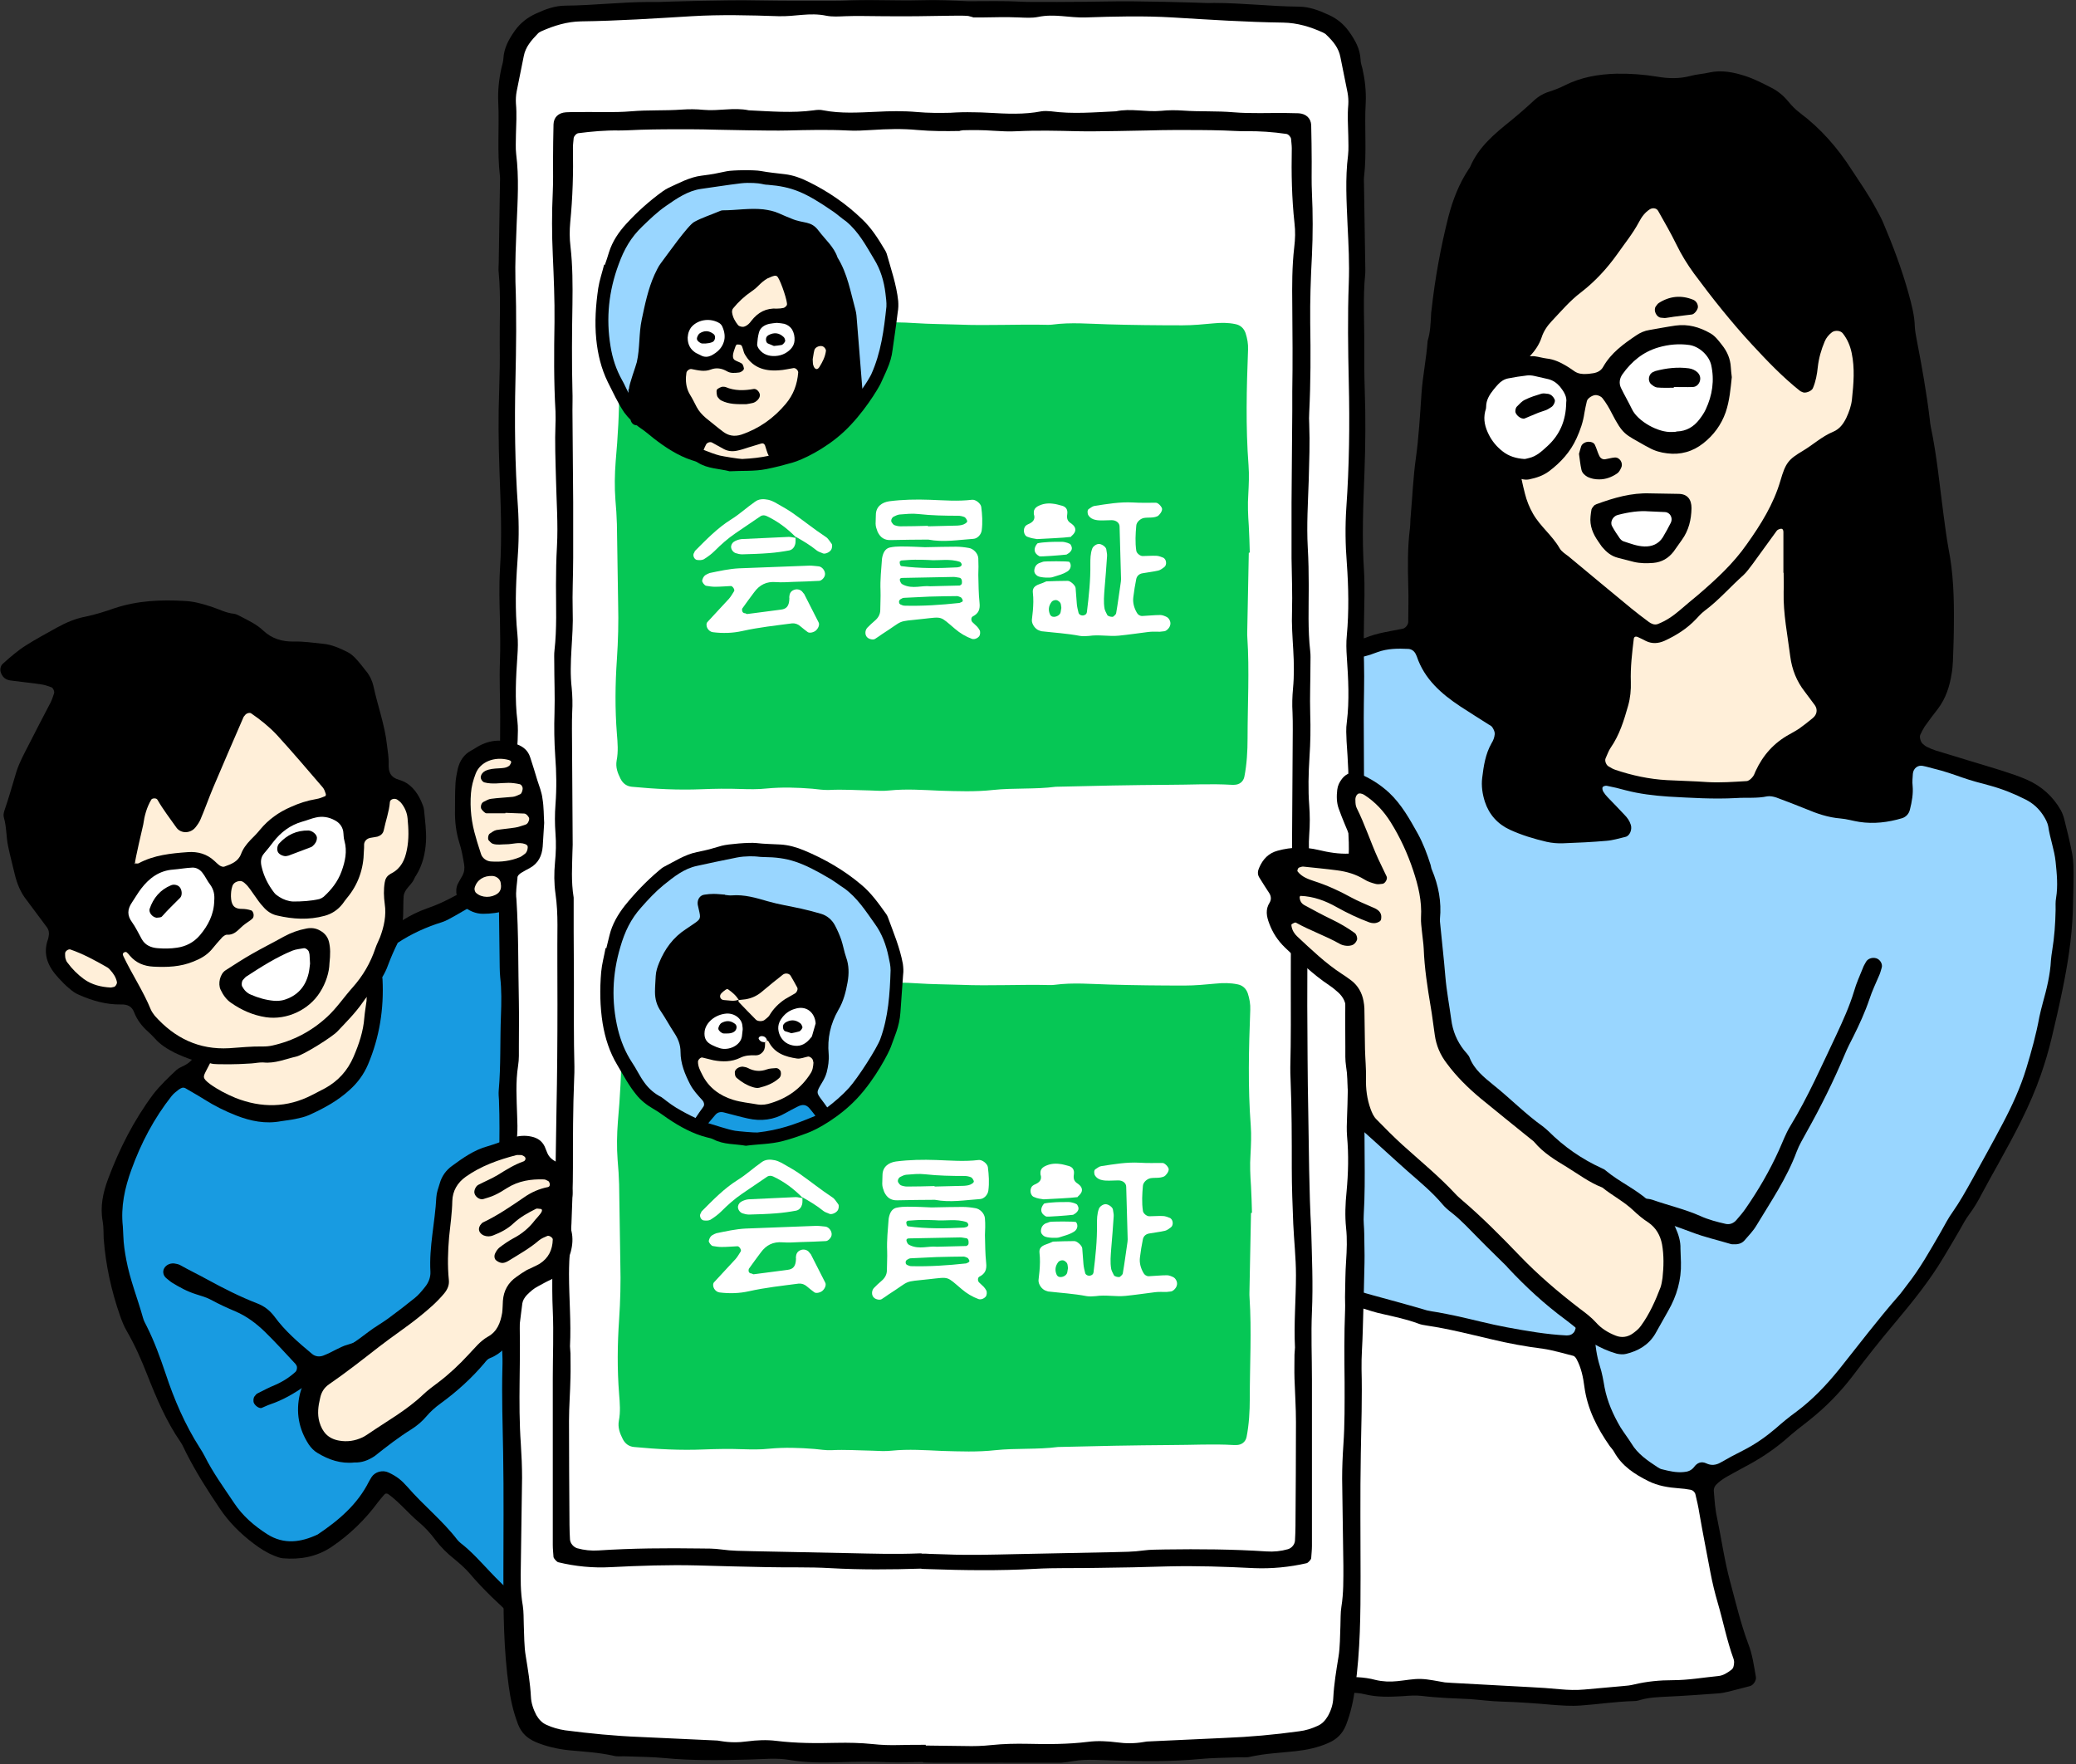 <?xml version="1.0" encoding="utf-8"?>
<!-- Generator: Adobe Illustrator 25.3.1, SVG Export Plug-In . SVG Version: 6.00 Build 0)  -->
<svg version="1.1" id="レイヤー_1" xmlns="http://www.w3.org/2000/svg" xmlns:xlink="http://www.w3.org/1999/xlink" x="0px"
	 y="0px" viewBox="0 0 845 718" style="enable-background:new 0 0 845 718;" xml:space="preserve">
<rect x="0" y="0" width="845" height="718" fill="#333333" stroke="none"/>
<style type="text/css">
	.st0{clip-path:url(#SVGID_2_);}
	.st1{clip-path:url(#SVGID_2_);fill:#99D6FF;}
	.st2{clip-path:url(#SVGID_2_);fill:#FFFFFF;}
	.st3{clip-path:url(#SVGID_2_);fill:#FFEFD9;}
	.st4{clip-path:url(#SVGID_2_);fill:#189BE1;}
	.st5{clip-path:url(#SVGID_2_);fill:#06C755;}
</style>
<g>
	<defs>
		<rect id="SVGID_1_" width="844.2" height="717.4"/>
	</defs>
	<clipPath id="SVGID_2_">
		<use xlink:href="#SVGID_1_"  style="overflow:visible;"/>
	</clipPath>
	<path class="st0" d="M521.5,636.4c0.8-12.4,0.7-23.5,0.1-34.7c-0.1-2.6-0.2-5.3-0.7-7.8c-2.2-12-3-24-3.1-36.2
		c-0.1-8.2-0.6-16.3-1.7-24.5c-1.3-9.1-1.7-18.2-1.3-27.4c0.3-7.2,0.3-14.4-0.3-21.6c-0.9-11.4-0.7-22.9,0-34.4
		c0.5-7.5,0.8-15-0.2-22.5c-0.5-3.2-0.4-6.5-0.5-9.8c-0.2-10.5-1-20.9-0.3-31.4c0.3-3.9-0.1-7.9-0.1-11.8
		c-0.2-11.1,0.6-22.2,0.6-33.4c0-2.6,0.5-5.2,0.6-7.8c0.1-2.3-0.4-4.6-0.2-6.8c0.6-8.8,1.1-17.6,2-26.4c0.9-8.8,2.4-17.5,3.6-26.2
		c0.2-1.3,0.6-2.6,1-3.8c0.7-1.9,1.9-3.4,4-3.9c2.9-0.6,5.9-0.8,8.7-1.7c6.6-2.1,13.2-3.8,20.1-4.3c0.6,0,1.3-0.2,1.9-0.4
		c4.9-2,10.1-2.7,15.2-3.7c1.1-0.2,2.3-1.6,2.3-2.8c0-4.9,0.2-9.8,0-14.7c-0.2-7.9-0.3-15.7,0.7-23.5c0.2-1.6,0.1-3.3,0.3-4.9
		c0.7-7.8,1-15.7,2.1-23.5c1.2-8.7,1.7-17.6,2.3-26.4c0.5-7.2,2-14.3,2.5-21.4c1.1-3.5,1.2-7.1,1.4-10.7c0-0.7,0.1-1.3,0.2-2
		c1.4-12.7,3.7-25.3,6.8-37.6c1.8-7,4.4-13.7,8.4-19.7c0.2-0.3,0.4-0.5,0.5-0.8c3.5-8.2,10-13.5,16.7-18.9c3.3-2.7,6.5-5.5,9.6-8.4
		c1.5-1.3,3.1-2.3,5-3c2.5-0.8,5-1.7,7.3-2.9c6.6-3.3,13.6-4.5,20.9-4.7c5.6-0.1,11.1,0.3,16.6,1.2c4.6,0.8,9.1,0.9,13.6-0.3
		c2.5-0.7,5.2-0.8,7.7-1.4c5-1.1,9.8-0.1,14.5,1.4c3.7,1.2,7.2,3,10.7,4.8c2.6,1.3,4.9,3.2,6.8,5.5c1.5,1.8,3,3.4,4.9,4.8
		c8.5,6.4,15.3,14.2,21,23.1c3.4,5.2,7,10.3,9.9,15.8c0.9,1.7,1.9,3.4,2.7,5.2c4.1,9.6,7.8,19.4,10.6,29.5c1.2,4.4,2.4,8.8,2.5,13.5
		c0.1,1.6,0.4,3.2,0.7,4.8c2.1,10.9,4.1,21.9,5.4,32.9c0.1,1,0.2,2,0.4,2.9c2.5,11.9,3.6,23.9,5.2,35.9c0.6,4.5,1.2,9.1,2,13.6
		c2,10,2.3,20.2,2.2,30.3c0,5.2-0.2,10.5-0.4,15.7c-0.1,1.6-0.2,3.3-0.5,4.9c-0.8,5.2-2.4,10.2-5.7,14.5c-1.8,2.3-3.6,4.7-5.3,7.1
		c-0.7,1.1-1.3,2.3-1.8,3.4c-0.4,0.9,0.2,2.9,1,3.6c0.5,0.4,1,0.9,1.6,1.2c1.2,0.6,2.4,1.1,3.6,1.5c8.7,2.7,17.5,5.3,26.3,8
		c3.7,1.2,7.5,2.4,11.1,4c5.8,2.6,10.4,6.7,13.6,12.3c0.6,1.1,1.1,2.4,1.4,3.6c1.2,4.8,2.4,9.5,3.3,14.4c0.5,2.9,0.5,5.9,0.5,8.8
		c0,4.9-0.2,9.8-0.3,14.7c-0.4,10.8-2.1,21.5-4.3,32.1c-1.3,6.4-2.8,12.8-4.3,19.1c-1.2,5.1-2.7,10.1-4.4,15
		c-4.4,12.7-10.8,24.5-17.3,36.2c-2.2,4-4.5,8-6.6,12c-1.5,2.9-3.1,5.7-5.1,8.4c-1.6,2.1-2.8,4.4-4.1,6.7c-2.1,3.7-4.3,7.3-6.5,11
		c-5.7,9.6-12.7,18.2-19.9,26.8c-5.9,7-11.6,14.2-17.1,21.5c-5.2,6.8-11.1,12.8-17.8,18.1c-3.1,2.4-6.2,4.8-9.1,7.4
		c-4.5,3.9-9.3,7.2-14.5,10.1c-3.1,1.7-6.3,3.4-9.5,5.2c-1.4,0.8-2.8,1.7-4,2.8c-1,0.8-1.8,2-1.6,3.4c0.3,3.6,0.5,7.2,1.3,10.7
		c1.8,8.6,3,17.4,5.3,25.9c2.3,8.5,4.3,17.1,7.4,25.4c1.7,4.3,2.3,8.9,3.1,13.4c0.3,1.5-1,3.4-2.4,3.8c-2.8,0.7-5.7,1.5-8.5,2.2
		c-1.6,0.4-3.2,0.7-4.8,0.8c-6.8,0.5-13.7,1-20.5,1.3c-3.6,0.2-7.2,0.3-10.7,1.3c-0.9,0.3-1.9,0.5-2.9,0.5
		c-7.2,0.2-14.3,1.3-21.5,1.8c-3.9,0.3-7.8,0-11.7-0.3c-6.8-0.6-13.7-1.1-20.6-1.3c-4.2-0.1-8.5-0.7-12.7-1
		c-6.5-0.3-13.1-0.5-19.6-1.3c-2.6-0.3-5.2-0.1-7.8,0.1c-5.2,0.3-10.4,0.5-15.6-0.8c-3.8-0.9-7.8-0.6-11.7-0.1
		c-5.6,0.7-11.1-0.4-16.5-1.4c-0.3-0.1-0.6-0.3-0.9-0.4c-1.3-0.6-2.3-1.5-2.5-2.8c-0.6-3.2-1-6.4-1.8-9.6c-0.5-1.9-0.5-3.9-0.5-5.9
		c-0.1-9.5,0-19,0-28.5C521.5,639.1,521.5,637.1,521.5,636.4"/>
	<path class="st1" d="M521.2,496.7c0-7.2,0.2-14.4-0.7-21.6c-0.4-2.9-0.1-5.9,0.1-8.8c0.5-10.1,1.2-20.3,1-30.4
		c-0.1-2.6-0.1-5.2-0.3-7.8c-1.2-11.8-1.4-23.5-1.2-35.3c0.1-7.9,0.2-15.7,0.2-23.6c0-9.5,0.5-19,1.1-28.4c0.1-2,0.2-3.9,0.2-5.9
		c0-16.7,1.7-33.3,4.7-49.8c0.5-2.9,1.2-5.8,1.9-8.6c0.3-1.3,1.3-2.3,2.4-2.9c1.4-0.8,2.9-1.6,4.4-2.1c5-1.6,9.9-3.4,15.2-3.6
		c3.6-0.1,7.1-1.2,10.5-2.5c4.1-1.5,8.3-1.5,12.6-1.3c1.3,0.1,2.4,0.9,3,2.2c0.1,0.3,0.3,0.6,0.4,0.9c3.1,9.2,10,15.2,17.7,20.3
		c3.8,2.5,7.7,4.9,11.6,7.4c0.6,0.3,1.2,0.7,1.5,1.2c0.5,0.8,1,1.8,0.9,2.7c-0.1,1.3-0.6,2.6-1.3,3.7c-2.5,4.4-3.2,9.2-3.8,14.1
		c-0.4,3.3,0.1,6.6,1.1,9.7c1.7,5.2,5.2,9.1,10.2,11.4c4.8,2.2,9.8,3.7,14.9,4.9c2.2,0.5,4.6,0.7,6.8,0.6c5.9-0.2,11.8-0.5,17.6-1
		c2.6-0.2,5.1-1,7.7-1.6c1.8-0.4,2.8-3,2.2-4.9c-0.5-1.6-1.4-2.9-2.6-4.1c-2.2-2.4-4.5-4.7-6.8-7.1c-0.7-0.7-1.3-1.5-1.8-2.3
		c-0.3-0.5-0.5-1.4-0.3-1.8c0.2-0.4,1.1-0.7,1.7-0.6c2.6,0.5,5.1,1.1,7.6,1.8c5.7,1.5,11.6,2.2,17.5,2.6c9.1,0.5,18.3,1.1,27.5,0.6
		c4.2-0.3,8.5,0.2,12.7-0.7c1.2-0.2,2.6,0.1,3.8,0.5c4,1.5,8,3,11.9,4.6c4.5,1.9,9.1,3.5,14.1,3.9c2.6,0.2,5.1,1,7.7,1.4
		c5.9,0.9,11.7,0.2,17.4-1.5c1.6-0.5,2.8-1.8,3.2-3.5c0.8-3.2,1.4-6.4,1.1-9.7c-0.2-1.6,0-3.3,0.1-4.9c0.2-2.2,2-3.6,4-3.2
		c1.6,0.3,3.2,0.8,4.8,1.2c3.8,0.9,7.5,2.2,11.2,3.5c3.7,1.3,7.5,2.3,11.3,3.3c5.1,1.4,9.9,3.3,14.6,5.7c3,1.5,5.4,3.7,7.2,6.5
		c0.9,1.4,1.7,2.9,2,4.4c0.7,4.9,2.5,9.5,3,14.4c0.5,4.9,1,9.8,0.2,14.7c-0.3,1.6-0.2,3.3-0.2,4.9c-0.1,5.6-0.5,11.1-1.4,16.6
		c-0.2,1.3-0.4,2.6-0.5,3.9c-0.3,5.9-1.7,11.6-3.3,17.3c-0.5,1.9-1,3.8-1.4,5.7c-1.3,7.1-3.2,14-5.3,20.9
		c-2.4,7.9-5.8,15.3-9.6,22.5c-4.1,7.8-8.4,15.5-12.7,23.3c-2.4,4.3-4.8,8.6-7.6,12.6c-1.9,2.6-3.4,5.6-5,8.4
		c-4.3,7.4-8.4,14.8-13.7,21.5c-1.2,1.5-2.3,3.2-3.6,4.6c-8.4,9.6-16.1,19.8-24.1,29.8c-5.2,6.4-10.8,12.3-17.4,17.2
		c-2.9,2.1-5.7,4.4-8.4,6.8c-4,3.4-8.3,6.4-13,8.8c-3.2,1.6-6.4,3.3-9.5,5.1c-1.8,1-3.7,1.2-5.6,0.3c-2.1-1-3.8-0.3-5.1,1.5
		c-1.1,1.4-2.6,1.9-4.2,2c-3,0.3-5.9-0.4-8.7-1.1c-0.6-0.1-1.2-0.4-1.8-0.8c-4.1-2.7-8.2-5.4-10.8-9.8c-1.4-2.2-3-4.3-4.4-6.5
		c-3-5.1-5.4-10.5-6.5-16.3c-0.5-2.9-1-5.8-1.9-8.6c-2.6-8.3-2.4-16.8-1.2-25.3c2-13.8,8.3-25.3,18.3-35c0.4-0.4,1.2-0.5,1.8-0.5
		c0.6,0,1.3,0.2,1.9,0.4c5.5,2,11.1,3.8,16.6,5.9c5.2,2,10.6,3.2,15.9,4.8c0.3,0.1,0.6,0.1,1,0.1c1.7,0.1,3.3-0.2,4.5-1.5
		c1.7-2,3.6-3.9,4.9-6.1c5.9-9.8,12.4-19.3,16.4-30.1c1-2.7,2.6-5.3,4-7.9c5.8-10.3,11-20.8,15.6-31.7c1-2.4,2.2-4.8,3.4-7.1
		c2.5-5,4.8-10,6.6-15.3c1.1-3.4,2.7-6.7,4.1-10c0.4-0.9,0.6-1.9,0.9-2.8c0.5-1.5-0.6-3.4-2.2-3.9c-1.7-0.5-3.5,0.2-4.2,1.5
		c-0.5,0.9-1,1.7-1.3,2.6c-1.2,3-2.6,6-3.5,9.2c-1.9,6.3-4.6,12.2-7.4,18.2c-5.9,12.4-11.4,25-18.6,36.8c-1.9,3.1-3.1,6.5-4.6,9.8
		c-3.8,8.4-8.4,16.3-13.6,23.8c-1.1,1.6-2.4,3.1-3.7,4.6c-1.1,1.3-2.7,2-4.4,1.6c-3.5-0.8-7-1.7-10.3-3.2c-6.3-2.8-13-4.3-19.5-6.6
		c-1.2-0.4-2.6-0.5-3.9-0.5c-1.7,0-3.3,0.4-4.5,1.6c-9.6,9.7-17,20.7-20.4,34.1c-1.3,5.1-2.4,10.2-2.3,15.5c0,1-0.2,2-0.6,2.8
		c-0.2,0.5-0.8,1-1.3,1.3c-0.6,0.3-1.3,0.4-1.9,0.4c-8.2-0.4-16.2-1.8-24.3-3.3c-7.1-1.3-14-3.2-21-4.7c-2.6-0.6-5.1-1-7.7-1.5
		c-1.3-0.2-2.6-0.4-3.9-0.7c-14.7-4.4-29.7-7.8-44.2-13c-4-1.4-8.1-2.4-12.2-3.7c-1.3-0.4-2.2-1.5-2.4-2.8c-0.3-1.6-0.3-3.3-0.3-4.9
		C521.1,504.6,521.2,500.6,521.2,496.7"/>
	<path class="st2" d="M528.1,634.9c0-5.9,0-11.8,0-17.7c0-10.8-0.5-21.6-2.3-32.3c-1.4-8.1-1.8-16.3-1.7-24.5
		c0.1-8.2-0.4-16.4-1.5-24.5c-0.4-3.2-0.5-6.5-0.6-9.8c-0.1-1.7,1.5-2.8,3.3-2.5c0.3,0.1,0.7,0,1,0.1c0.6,0.1,1.3,0.2,1.9,0.4
		c8.7,2.8,17.5,5.5,26.2,8.3c2.8,0.9,5.6,1.8,8.5,2.4c4.8,1.1,9.6,2.1,14.2,3.8c1.2,0.5,2.5,0.7,3.8,0.9c8.8,1.3,17.3,3.5,25.9,5.5
		c7,1.7,14.1,3,21.2,3.9c4.2,0.6,8.3,1.9,12.4,2.9c0.5,0.1,1,0.8,1.3,1.3c1.9,3.5,2.7,7.4,3.2,11.3c1.2,9,5.2,16.8,10.3,24.1
		c0.6,0.8,1.3,1.5,1.8,2.4c3.2,5.8,8.4,9.1,14,11.9c3.8,1.9,8.1,2.6,12.3,2.9c1.6,0.1,3.2,0.3,4.8,0.6c1,0.2,1.8,1,2,1.9
		c0.6,2.5,1.2,5.1,1.6,7.7c1.4,8.1,3,16.1,4.5,24.1c0.8,4.2,1.8,8.3,3,12.4c2.2,7.5,3.7,15.3,6.4,22.7c0.2,0.6,0.3,1.3,0.2,1.9
		c-0.1,1-0.2,1.9-1.1,2.6c-1.6,1.2-3.3,2.3-5.2,2.5c-6.2,0.6-12.3,1.7-18.6,1.7c-5.3,0-10.5,0.5-15.6,1.7c-1.6,0.4-3.2,0.6-4.8,0.7
		c-5.2,0.5-10.4,0.9-15.6,1.4c-3.3,0.3-6.5,0.2-9.8-0.1c-4.2-0.4-8.5-0.7-12.7-0.9c-10.5-0.6-20.9-1.1-31.4-1.7
		c-1-0.1-2-0.1-2.9-0.2c-3.2-0.5-6.5-1.3-9.7-1.4c-3.2-0.1-6.5,0.6-9.7,0.9c-2.9,0.3-5.9,0.2-8.8-0.5c-4.8-1.3-9.7-1.3-14.6-1.1
		c-3.6,0.2-7.2,0.3-10.8-0.4c-2.1-0.4-3.7-1.5-4.4-3.5c-1.5-4.4-2.3-8.8-2.2-13.5c0.2-10.1,0.1-20.3,0.1-30.5H528.1z"/>
	<path class="st3" d="M726,233.1c0,2.6,0.1,5.2,0,7.8c-0.2,8.9,1.6,17.6,2.7,26.3c0.7,5.3,2.6,10.1,5.9,14.3
		c1.4,1.8,2.7,3.7,4.1,5.5c1.2,1.7,0.9,3.8-0.8,5.2c-1.8,1.5-3.6,2.9-5.4,4.2c-1.3,0.9-2.8,1.7-4.2,2.5c-6.2,3.4-10.7,8.4-13.7,14.9
		c-0.4,0.9-0.7,1.9-1.4,2.6c-0.6,0.7-1.5,1.5-2.4,1.5c-5.2,0.3-10.4,0.7-15.7,0.4c-5.5-0.4-11.1-0.5-16.6-0.8
		c-7.2-0.4-14.2-1.9-21-4.2c-0.9-0.3-1.8-0.8-2.6-1.3c-1.1-0.5-1.8-2.3-1.4-3.3c0.7-1.5,1.2-3.1,2.1-4.4c3.6-5.2,5.4-11.1,7.1-17.1
		c0.9-3.2,1.2-6.4,1.1-9.7c-0.2-5.9,0.5-11.7,1.2-17.5c0.1-0.8,0.7-1.1,1.5-0.8c1.2,0.5,2.3,1.1,3.5,1.7c2.5,1.2,5,1,7.5-0.1
		c4.8-2.2,9.2-5,12.8-8.8c1.1-1.2,2.2-2.4,3.5-3.4c5.8-4.3,10.5-9.8,15.9-14.6c1.4-1.3,2.5-3,3.7-4.5c3.3-4.5,6.5-9,9.8-13.5
		c0.3-0.4,1-0.7,1.6-0.8c0.8-0.1,1.1,0.5,1.1,1.3c0,2.3,0,4.6,0,6.9c0,3.3,0,6.5,0,9.8C725.9,233.1,725.9,233.1,726,233.1"/>
	<path class="st0" d="M787.4,232.7c-1.2-7.8-2-15.6-3.3-23.3c-1.8-11-2.5-22.1-5.1-33c-2-15.3-4.9-30.4-7.5-45.5
		c-0.4-2.6-1.1-5.1-1.7-7.7c-2.1-9.3-5.6-18.1-8.9-27c-1.2-3-2.6-6.1-4.3-8.8c-6-9.7-11.7-19.7-19.7-28.1c-2.5-2.6-4.9-5.3-7.9-7.3
		c-2.2-1.4-4.2-3.2-5.8-5.2c-1.9-2.3-4.3-4-7-5.3c-2.4-1.1-4.7-2.2-7.1-3.3c-4.6-2.1-9.5-2.4-14.4-1.4c-3.2,0.7-6.4,1.2-9.6,2
		c-3.6,0.9-7,0.9-10.6,0c-3.5-0.9-7.1-1.7-10.6-1.7c-4.9-0.1-9.8,0.6-14.7,1c-1.3,0.1-2.5,0.8-3.4,1.7c-1.2,1.2-2.7,1.6-4.4,1.8
		c-1.9,0.2-3.9,0.5-5.8,0.9c-1.9,0.5-3.8,1.2-5.3,2.5c-5,4.2-10.1,8.3-15.1,12.6c-4,3.4-7.7,7.1-9.7,12.2c-0.2,0.6-0.7,1.1-1.1,1.6
		c-3.8,5.4-6,11.6-7.7,17.9c-2.5,9.2-4.3,18.5-5.6,27.9c-1.4,9.4-2.5,18.8-3.8,28.2c-1,7.5-1.9,15-2.4,22.5
		c-0.6,8.5-1.6,17-2.5,25.4c-1.4,11.7-1.6,23.5-2.4,35.3c-0.3,3.9-0.1,7.8,0.3,11.8c0.5,4.9,0.4,9.8,0.8,14.7
		c0.8,8.9,4.3,16.4,11.3,22.1c1,0.8,2,1.7,3.2,2.3c6.7,4.1,12.9,9,19.9,12.6c0.6,0.3,1,0.8,1.5,1.2c0.8,0.6,1.4,2.6,1,3.6
		c-1.4,3-2.6,6-4.2,8.9c-2.6,4.8-3.4,9.9-3.2,15.2c0.1,3.9,2,6.9,5.2,9c4,2.7,17.7,6.3,22.5,6.1c0.3,0,0.7,0,1,0
		c4.2-0.6,8.4-1.2,12.6-1.9c0.3,0,0.7-1.2,0.5-1.6c-0.4-0.9-1-1.7-1.6-2.4c-1.5-1.7-3.2-3.3-4.7-5c-3.1-3.5-3.9-7.5-2.5-11.9
		c0.5-1.6,1-3.1,1.7-4.6c1.6-3.2,3.2-6.5,5-9.6c4.6-7.8,7.2-16.1,7.1-25.2c0-2.6,0.2-5.2,0.1-7.9c-0.1-4.3-0.3-8.5-0.7-12.7
		c-0.2-2-1.3-3.7-2.6-5.2c-0.7-0.7-1.4-1.4-2.2-2c-4.6-3.1-8.6-7.1-12.9-10.6c-1.8-1.5-3.4-3.1-5.3-4.3c-2.8-1.9-4.9-4.3-6.6-7.2
		c-1.3-2.3-2.8-4.4-4.7-6.3c-4.2-4-6.4-9-7.9-14.5c-0.7-2.5-1.5-5.1-1.8-7.6c-0.2-1.3-0.3-2.6-0.5-3.9c-6.4-2.6-10.5-7.6-13.1-14
		c-1.4-3.3-2.8-6.6-3-10.3c-0.1-2.7,0.3-5.2,1.9-7.4c2.6-3.8,5.1-7.6,8.2-11c1.6-1.7,3.5-2.8,5.7-3.3c0.4-0.8,1-1.5,1.6-2.2
		c3.6-3.5,6-7.7,8.3-12.1c0.8-1.4,1.5-3,2.6-4.1c4.7-5,9.1-10.4,14.6-14.5c4-2.9,7.3-6.5,10.5-10.3c3.8-4.5,7.3-9.3,10.3-14.4
		c3.2-5.4,7.4-10,11.6-14.6c1.3-1.4,3.6-1.8,5.5-1c1.3,0.5,2.2,1.5,2.6,2.8c2.2,5.8,5.2,11.3,7.9,16.8c3.6,7.4,8.2,14.1,13.1,20.7
		c6.2,8.4,13.4,16.1,20.1,24.1c2.5,3,5.5,5.6,8.3,8.4c1.2,1.1,3.7,0.6,4.1-0.8c0.9-2.8,1.7-5.6,2.7-8.4c0.8-2.6,2.4-4.6,4.7-6.1
		c1.6-1.1,3.3-2.1,5-3.1c2.9-1.6,6.7-1,8.9,1.7c1.3,1.5,2.4,3.1,3.5,4.7c2.5,3.6,3.6,7.7,3.7,12c0,3.3,0,6.6,0.1,9.8
		c0.2,7.1-2,13.5-5.4,19.6c-1.3,2.3-3.1,4.2-5.6,5.3c-4.3,1.8-7.8,4.7-11.7,7.2c-1.4,0.9-2.3,2.3-2.5,4.1
		c-0.8,6.8-1.9,13.6-2.4,20.5c-0.7,10.4-1.8,20.9-0.5,31.4c0.1,0.6,0.1,1.3,0.1,2c0,6.6,0.7,13,2,19.5c0.9,4.3,2.2,8.2,4.6,11.8
		c1.7,2.4,3.5,4.7,5.2,7.2c1.1,1.6,2,3.4,2.4,5.3c0.3,1.4,0.2,2.8-0.8,3.7c-4.4,3.9-8.6,8.1-13.8,10.9c-2,1.1-3.9,2.4-5.7,3.8
		c-1.6,1.2-2.8,2.7-3.5,4.6c-0.3,0.9,0,2.3,0.7,2.6c2.4,1,4.8,1.9,6.8,3.7c1.4,1.3,3.3,2.1,5.1,3c8.8,4.1,18,6,27.6,5.5
		c1,0,2-0.2,2.9-0.3c1.6-0.2,3.1-1.7,3.2-3.2c0.1-2,0.2-3.9,0.2-5.9c0-6,1.2-11.7,3-17.3c1.1-3.5,2.6-6.7,5-9.5
		c1.5-1.7,2.8-3.6,4.2-5.4c2.6-3.5,4.2-7.4,4.9-11.7c0.3-2.3,0.6-4.5,0.7-6.8c0.1-3.9,0-7.9,0-11.8
		C788.9,247.7,788.6,240.2,787.4,232.7"/>
	<path class="st2" d="M680.7,175.8c-5.7,0.4-14.1-4.4-16.4-9.2c-1.4-2.9-3.1-5.8-4.5-8.7c-0.9-1.9-0.6-3.9,0.6-5.6
		c3.7-5.2,8.4-9.1,14.6-10.9c4.1-1.2,8.3-1.6,12.6-1c4.1,0.6,8,4.3,8.9,8.1c1.4,6.3,0.5,12.3-2.2,18.1c-0.7,1.5-1.6,2.8-2.6,4.1
		c-2.3,3-5.3,4.8-9.2,4.9C682,175.8,681.4,175.8,680.7,175.8"/>
	<path class="st2" d="M637.5,163.8c-0.1,7.5-2.7,13.3-7.8,17.9c-2.2,2-4.3,4-7.3,4.7c-0.6,0.1-1.3,0.4-1.9,0.4
		c-3.3-0.2-6.4-1.1-9-3.2c-2.3-1.8-4.2-4.1-5.5-6.7c-1.5-3-2.3-6-1.5-9.4c0.2-0.6,0.4-1.3,0.4-1.9c0-2.8,1.4-5,3-7
		c0.6-0.8,1.3-1.5,1.9-2.2c1.1-1.2,2.5-2.1,4.1-2.4c2.5-0.5,5.1-0.9,7.7-1.2c0.9-0.1,2,0,2.9,0.2c1.9,0.4,3.8,0.9,5.7,1.3
		c2,0.5,3.5,1.6,4.8,3.1C636.6,159.4,637.9,161.6,637.5,163.8"/>
	<path class="st0" d="M681.3,157.8c-2.3,0-4.6,0.1-6.8-0.1c-0.9-0.1-1.8-0.8-2.5-1.4c-1.5-1.4-0.9-4.2,0.9-4.9
		c0.3-0.1,0.6-0.3,0.9-0.4c4.5-1.2,9-1.7,13.6-1.1c1.3,0.2,2.5,0.7,3.5,1.6c1,1,1.4,2.2,1,3.6c-0.4,1.3-1.4,2.3-2.8,2.4
		c-2.6,0.1-5.2,0-7.8,0V157.8z"/>
	<path class="st0" d="M626.1,168c-2.7,1.1-4,1.7-5.5,2.3c-1.4,0.5-3.9-1.5-3.8-3c0-0.6,0.2-1.3,0.5-1.7c1.1-1.1,2.1-2.3,3.4-2.9
		c2.2-1.1,4.5-1.8,6.8-2.5c0.8-0.2,1.8,0,2.7,0.1c1.3,0.3,2.1,1.2,2.6,2.3c0.4,0.8-0.5,2.6-1.4,3.1c-0.8,0.5-1.5,1-2.4,1.3
		C627.7,167.5,626.2,167.9,626.1,168"/>
	<path class="st3" d="M753.7,143.7c-0.6-2.9-1.7-5.6-3.6-8c-0.9-1.2-3.1-1.4-4.4-0.5c-1.3,1-2.4,2.3-3,3.8
		c-1.4,3.3-2.4,6.8-2.8,10.4c-0.3,2.9-0.8,5.8-2,8.6c-0.5,1.2-3.1,2.2-4.2,1.6c-0.3-0.2-0.6-0.2-0.9-0.4c-7.2-5.7-13.5-12.3-19.7-19
		c-8.4-9.1-16.2-18.9-23.6-28.9c-2.7-3.7-5.1-7.6-7.1-11.7c-2.3-4.7-4.9-9.2-7.5-13.8c-0.7-1.2-2.3-1.3-3.4-0.6
		c-2,1.3-3.3,3.1-4.4,5.2c-2.5,4.7-5.8,8.7-8.8,13c-4.2,5.9-9.1,11.2-14.8,15.6c-4.5,3.4-8.1,7.7-11.9,11.7
		c-1.8,1.9-3.3,4.1-4.1,6.6c-1,3-2.7,5.4-4.8,7.7c0.7,0,1.3-0.1,2,0c1.6,0.2,3.2,0.7,4.8,0.9c3,0.3,5.7,1.6,8.2,3.1
		c1.1,0.7,2.2,1.4,3.3,2.2c1.4,0.9,3,1.1,4.7,1c0.7,0,1.3-0.1,2-0.2c2.1-0.2,3.9-0.9,4.9-2.8c3.2-5.6,8.2-9.2,13.4-12.7
		c1.6-1.1,3.4-1.9,5.4-2.2c3.5-0.6,7.1-1.3,10.6-1.8c5.1-0.7,9.7,0.6,14.1,3.1c2,1.1,3.4,3,4.8,4.8c2.1,2.6,3.4,5.6,3.6,9
		c0.1,1.3,0.2,2.6,0.4,4.1c-0.5,4.7-0.9,9.6-2.5,14.3c-1.8,5.1-4.9,9.3-9.1,12.6c-4.3,3.4-9.3,4.8-14.7,4.1c-2.6-0.3-5.1-1-7.4-2.3
		c-0.6-0.3-1.2-0.6-1.7-0.9c-8.1-4.7-8.8-4.1-13.6-13.4c-1-2-2.2-4-3.6-5.8c-0.5-0.7-1.6-1.2-2.5-1.3c-1.4-0.2-3.7,1.3-3.9,2.5
		c-0.4,1.6-0.7,3.2-1,4.8c-0.5,3.6-1.7,7-3.2,10.3c-2.5,5.5-6.4,9.8-11.2,13.4c-2.4,1.8-5.2,2.7-8.1,3.3c-0.9,0.2-2,0.1-2.9-0.1
		c-0.1,0-0.2-0.1-0.2-0.1c0.4,2,0.9,4,1.4,6c0.7,2.8,1.8,5.6,3.3,8.2c2.9,5.1,7.8,8.8,10.8,14c0.8,1.4,2.3,2.3,3.6,3.3
		c8.5,7.1,17.1,14.2,25.7,21.3c2.3,1.9,4.6,3.6,7,5.4c0.5,0.4,1.1,0.7,1.7,0.9c0.6,0.2,1.3,0.2,1.9,0c3.4-1.3,6.3-3.3,9.1-5.7
		c2.5-2.2,5-4.2,7.5-6.3c7.2-6.2,14.2-12.6,19.7-20.5c5.7-8,10.9-16.3,13.7-25.9c2.1-7.2,3.2-8.6,9.1-12.1c4.2-2.5,7.8-5.9,12.4-7.8
		c2.6-1.1,4.1-3.2,5.3-5.6c1.1-2.4,2-4.8,2.3-7.5C754.5,156,755,149.9,753.7,143.7 M688.6,128c-1.9,0.2-3.9,0.5-7.3,0.9
		c-0.1,0-1.7,0.3-3.3,0.5c-0.6,0.1-1.3-0.1-1.9-0.1c-1.8-0.1-3.2-2.9-2.2-4.5c0.4-0.5,0.7-1.1,1.3-1.5c4.4-2.8,9.1-3.3,14-1.3
		c1.2,0.5,2,1.8,1.9,3.1C690.9,126.3,689.6,127.9,688.6,128 M643.7,191.2c-0.5-2.2-0.7-4.5-1-6.5c0.3-1.2,0.6-2.1,0.9-3.1
		c0.4-1.1,1.9-1.9,3.2-1.8c1,0,2,0.4,2.4,1.3c0.7,1.5,1.1,3.1,1.8,4.5c0.4,0.8,1.3,1.5,2.4,1.3c1.3-0.2,2.5-0.6,3.8-0.7
		c2-0.2,3.6,2.2,2.7,4.1c-0.4,0.9-0.9,1.9-1.7,2.4c-2.2,1.5-4.6,2.4-7.3,2.4c-1.7,0-3.2-0.3-4.7-1C645,193.4,644,192.5,643.7,191.2
		 M684.6,219.7c-1.2,1.6-2.2,3.2-3.4,4.8c-2.1,2.7-4.8,4.3-8.3,4.6c-2.6,0.2-5.2,0.2-7.8-0.4c-2.2-0.5-4.4-1.2-6.6-1.7
		c-2.7-0.7-4.6-2.3-6.3-4.3c-0.6-0.7-1.1-1.6-1.7-2.4c-2.1-3-3.5-6.3-3.1-10.1c0.1-1,0.2-1.9,0.4-2.9c0.2-0.6,0.7-1.1,1.1-1.6
		c0.2-0.2,0.6-0.3,0.9-0.5c7.1-2.6,14.2-4.7,21.9-4.4c3.9,0.1,7.8,0.1,11.7,0.2c3.4,0.1,5.1,2.2,5.1,5.8
		C688.4,211.5,687.4,215.8,684.6,219.7"/>
	<path class="st2" d="M671,208.1c2.8,0.1,4.8,0.2,6.7,0.3c2.1,0.1,3.3,2.4,2.4,4.3c-1,2-2.1,4-3.3,6c-1.7,2.7-4.4,3.8-7.5,3.7
		c-3-0.1-5.7-1.2-8.5-2.1c-0.6-0.2-1.1-0.7-1.5-1.2c-1.1-1.6-2.2-3.2-3.1-4.9c-1-1.7,0.3-4.1,2.2-4.6
		C662.9,208.4,667.3,207.8,671,208.1"/>
	<path class="st0" d="M253.3,532.6c-0.5-2.9-0.9-5.8-1.2-8.8c-0.4-4.6-0.6-9.1-0.9-13.7c-0.3-4.6,0.7-9.1-0.4-13.7
		c-0.1-0.6,0.2-1.3,0.4-1.9c0.5-1.6,0.5-3.2,0.1-4.8c-0.3-1.3-0.8-2.6-0.7-3.8c0.2-2.3,0.2-4.6-0.4-6.8c-0.6-2.3,0-4.6-0.1-6.8
		c-0.1-2.6-0.6-5.2-0.9-7.8c0-0.3,0-0.7,0.1-1c0.9-3.9,0.2-7.8,0-12c-0.5-6.3-0.9-12.8-1.7-19.3c-0.8-7.5-1.8-14.9-3.3-22.3
		c-0.8-3.8-1.3-7.7-1.8-11.6c-0.5-3.9-2.4-7.5-1.8-11.6c-1.4-4.7-1.6-9.7-2.8-14.4c-1-4.1-1.7-8.4-3.4-12.3
		c-1.8-3.9-3.1-5.6-8.3-5.4c-0.7,0-1.3,0.1-2,0.1c-6.9,0.5-13.6,1.9-20.3,3.2c-6.8,1.4-13.2,3.7-19.3,7c-3.5,1.9-7,3.5-10.8,4.8
		c-3.5,1.2-6.8,2.9-9.9,4.8c0.1-0.7,0.2-1.3,0.2-2c0.1-2.6,0-5.2,0.2-7.8c0.3-2.8,2.9-4.3,4.1-6.6c0.3-0.6,0.5-1.2,0.9-1.7
		c2.7-4.3,3.8-9,4.1-14c0.2-4.3-0.4-8.5-0.8-12.7c-0.1-1.3-0.7-2.5-1.2-3.7c-1.8-4-4.6-7.4-8.9-8.6c-3.7-1.1-4.4-3.3-4.3-6.5
		c0.1-2.6-0.4-5.2-0.7-7.8c-0.9-8.2-3.8-15.9-5.5-23.9c-0.5-2.2-1.5-4.3-3-6.1c-1.4-1.8-2.8-3.6-4.4-5.3c-0.9-0.9-1.9-1.8-3.1-2.4
		c-3.2-1.6-6.5-3.1-10.1-3.4c-3.9-0.4-7.8-1-11.7-0.9c-4.7,0.1-9-1.1-12.6-4.5c-2.6-2.5-5.9-4-9.1-5.7c-0.9-0.4-1.8-1-2.7-1.1
		c-3.3-0.3-6.2-1.9-9.3-2.9c-3.4-1.1-6.9-2.1-10.5-2.3c-9.9-0.6-19.6-0.2-29.1,3c-3.7,1.3-7.5,2.5-11.3,3.3
		c-4.3,0.8-8.1,2.4-11.9,4.5c-4.3,2.4-8.6,4.7-12.7,7.3c-3.3,2.1-6.3,4.7-9.2,7.3c-1,0.8-1.4,2.2-1,3.6c0.4,1.3,1.2,2.3,2.4,2.9
		c0.9,0.4,1.9,0.5,2.8,0.6c3.9,0.5,7.8,0.9,11.7,1.5c1.3,0.2,2.5,0.7,3.7,1.1c0.7,0.2,1.4,1.8,1.1,2.5c-0.4,1.2-0.8,2.5-1.4,3.7
		c-3,5.8-6.1,11.6-9,17.4c-1.8,3.5-3.7,7-4.9,10.7c-1.6,5.3-3.1,10.7-4.9,15.9c-0.3,0.9-0.5,2-0.2,2.9c1.1,3.8,0.9,7.8,1.7,11.6
		c0.8,3.8,1.8,7.6,2.7,11.4c0.9,3.8,2.4,7.5,4.9,10.6c1.4,1.8,2.7,3.7,4.1,5.5c1.4,1.8,2.7,3.7,4.1,5.5c0.8,1.1,1,2.4,0.7,3.7
		c-0.1,0.3-0.1,0.7-0.2,1c-2.4,6.4,0.1,11.5,4.3,16c1.3,1.4,2.7,2.9,4.2,4.1c1.2,1.1,2.6,2.1,4.1,2.7c5.4,2.4,11.1,4,17,3.9
		c2.7-0.1,4.5,0.8,5.4,3.2c1.2,3.1,3.2,5.7,5.7,7.9c1,0.9,1.9,1.8,2.8,2.8c2.2,2.5,5,4.2,7.9,5.7c2.3,1.1,4.7,2.1,7.1,2.9
		c-0.8,0.9-1.7,1.6-2.8,2.2c-1.1,0.6-2.5,1.1-3.4,1.9c-3.3,3.1-6.7,6.3-9.5,9.9c-7.9,10.6-13.8,22.2-18.4,34.5
		c-2.1,5.6-3.3,11.3-2.2,17.3c0.4,2.2,0.3,4.6,0.4,6.9c0.8,10.8,3.1,21.3,6.7,31.6c0.8,2.2,1.6,4.3,2.8,6.3
		c3.3,5.7,5.9,11.7,8.3,17.8c3.7,9.4,7.7,18.8,13.5,27.2c0.9,1.3,1.5,2.9,2.3,4.4c4,7.9,8.7,15.3,13.7,22.7
		c3.7,5.5,8.3,10.1,13.6,14.1c2.6,2,5.4,3.8,8.4,5c1.2,0.5,2.5,1,3.7,1.1c7,0.6,13.7-0.6,19.7-4.6c7.4-5,13.7-11.1,19-18.3
		c0.8-1,1.6-2,2.5-3c0.5-0.6,1.1-0.6,1.8-0.1c4.5,3.3,8,7.7,12.3,11.3c2.5,2.1,4.7,4.5,6.7,7.2c2.2,2.9,4.7,5.4,7.6,7.7
		c2.3,1.9,4.5,3.8,6.4,6c5.5,6.5,11.7,12.3,18.1,18c4.4,3.9,8.8,7.9,12.4,12.6c2,2.6,4.4,4.7,7,6.7c3.4,2.6,6.9,5,10.6,7.1
		c2,1.2,4.8-0.1,5.4-2.4c0.2-0.6,0.3-1.3,0.5-1.9c1.9-7,1.8-14.3,3.4-21.3c0.1-6.6,1.2-13,1.8-19.5c1.2-12.4,1.5-24.9,1-37.3
		c-0.4-9.2,1-18.3,1.5-27.4c1.3-5.4,1.4-11,1.8-16.6C255.2,549.5,254.7,541,253.3,532.6"/>
	<path class="st3" d="M88.5,433.1c2.3,0,4.6,0.1,6.9,0c2.3,0,4.6-0.2,6.9-0.3c1.6-0.1,3.3-0.5,4.9-0.4c4.7,0.5,9-1.4,13.4-2.4
		c3-0.7,14.5-7.9,16.7-10.2c3.6-3.8,7.3-7.5,10.3-11.8c0.6-0.8,1.1-1.6,1.7-2.3c-0.1,0.5-0.1,1.1-0.1,1.6c-0.3,2.3-0.7,4.5-0.9,6.8
		c-0.4,5.6-2.2,10.9-4.4,16c-2.4,5.6-6.3,9.9-11.6,12.8c-1.7,0.9-3.5,1.8-5.2,2.7c-10.2,5.3-20.7,5.4-31.3,1.2
		c-3.6-1.5-7.1-3.3-10.3-5.6c-3.3-2.5-2.8-3-1.5-5.6c0.5-1,1-1.9,1.5-2.9C86.4,433,87.5,433.1,88.5,433.1"/>
	<path class="st0" d="M77.5,251.2c0.5,0,2.1,0.2,3.8,0.2c2.1,0,3.8,0.7,5.4,1.9c1.3,1,2.9,1.5,4.4,2c5,1.7,9.6,4.2,13.4,7.9
		c1.4,1.4,3,2.6,4.6,3.7c0.8,0.6,1.7,1,2.7,1.1c2.6,0.3,5.3,0.7,7.8,0.3c3.3-0.4,6.5,0,9.7,0.7c0.6,0.1,1.3,0.3,1.9,0.4
		c6.8,0.5,10.3,5,13,10.5c0.4,0.9,0.8,1.8,1,2.8c1.7,6.3,4,12.5,4,19.2c1.6,7.8,0.9,15.6,1.1,23.5c0,0.7-0.3,1.2-0.9,1.6
		c-0.7,0.5-2,0.4-2.7-0.1c-0.5-0.4-1.1-0.8-1.5-1.2c-0.9-0.9-1.8-1.9-2.6-2.9c-11.1-13.4-23.5-25.5-35.9-37.7
		c-1.2-1.1-2.5-2.1-3.8-3c-1.1-0.7-2.4-0.9-3.8-0.8c-1.4,0.1-2.5,0.8-3.3,1.9c-0.6,0.8-0.9,1.7-1.4,2.6c-2.3,4.7-3.5,9.9-6.3,14.4
		c-1.1,4.8-3.8,9-5.5,13.6c-1.7,4.3-3.7,8.4-5.6,12.5c-0.7,1.6-2.9,1.7-4,0.3c-0.6-0.8-1.3-1.5-1.7-2.4c-1-2-1.9-4.1-2.9-6.2
		c-0.8-1.8-1.5-3.6-2.2-5.4c-0.6-1.4-2.5-2.5-4-2.4c-1.3,0.1-2.5,0.7-3.1,2c-2.8,6.3-5.7,12.5-7.4,19.2c-1.7,6.7-3.8,13.2-5.8,19.8
		c-0.2,0.6-0.5,1.2-0.6,1.9c-1.6,6.3-3.2,12.7-2.4,19.4c0.4,3.2,0.4,6.5-0.5,9.8c-0.2,0.7-1.6,1.5-2.3,1.2c-2-1.1-4.1-2.1-6-3.3
		c-8.3-5.2-8.5-5.5-14.2-13.2c-0.8-1.1-1.6-2.1-2.3-3.2c-2.4-3.6-4-7.4-5.2-11.6c-1.8-6.3-2-12.9-3.1-19.3c-0.2-0.9,0-2,0.2-2.9
		c0.5-1.9,1.4-3.7,1.9-5.6c1.7-7,4.6-13.5,8-20c3.7-6.9,7.9-13.6,11.3-20.6c0.9-1.8,1.6-3.6,2.4-5.4c0.8-1.8-0.2-4.8-2.9-5.4
		c-2.9-0.6-5.8-0.8-8.7-1.1c-1.6-0.2-3.3-0.2-4.7-1.1c-0.4-0.3-0.7-1-0.8-1.5c-0.1-0.2,0.1-0.7,0.3-0.9c2.1-2.1,4.8-3.3,7.4-4.7
		c4.9-2.7,9.9-5,15.4-6.3c4.4-1,8.7-2.8,13.1-4.1C60,250.9,68.1,249.9,77.5,251.2"/>
	<path class="st3" d="M54.9,351.5c0-1.4,3.2-15.1,3.4-15.9c0.5-3.6,1.4-7,3.3-10.2c0.4-0.6,2.1-0.7,2.5,0.1c2.3,4,5.1,7.6,7.7,11.3
		c1.8,2.5,5.6,2.5,7.7,0c0.8-1,1.6-2.1,2.1-3.3c1.8-4.2,3.3-8.5,5.1-12.8c4.1-9.6,8.2-19.2,12.4-28.8c0.1-0.3,0.4-0.5,0.6-0.8
		c0.5-0.8,1.9-1.2,2.5-0.8c3.8,2.6,7.4,5.5,10.5,8.8c6.4,7,12.5,14.2,18.7,21.4c0.6,0.7,0.9,1.7,1.2,2.6c0.1,0.2,0,0.8-0.2,0.9
		c-1.2,0.5-2.4,1-3.7,1.2c-3.6,0.6-7,1.7-10.3,3.2c-4.9,2.1-9.1,5.1-12.5,9.2c-1.2,1.5-2.6,2.9-4,4.3c-1.6,1.7-3,3.5-3.8,5.7
		c-1.2,3.1-4,4.1-6.8,5.1c-0.5,0.2-1.3-0.1-1.8-0.4c-0.8-0.5-1.5-1.3-2.2-1.9c-3.1-2.9-6.8-3.9-10.9-3.6c-6.9,0.5-13.7,1.2-19.9,4.5
		c-0.5,0.3-1.3,0-1.9,0.1L54.9,351.5z"/>
	<path class="st2" d="M119.3,366.9c-2-0.1-3.9-0.8-5.5-1.8c-0.8-0.5-1.7-1.1-2.2-1.8c-2.4-3.1-4.2-6.6-5.1-10.5
		c-0.5-2-0.4-3.9,1-5.5c1.3-1.5,2.5-3,3.7-4.6c3.1-4,6.9-6.9,11.8-8.3c1.9-0.5,3.7-1.3,5.6-1.7c2.6-0.6,5.2-0.2,7.6,1.1
		c1.8,0.9,3.1,2.4,3.5,4.5c0.2,1.3,0.1,2.6,0.5,3.9c1.2,4.3,0.3,8.4-1.2,12.5c-1.5,4.1-4.1,7.4-7.3,10.3c-0.5,0.4-1.1,0.7-1.7,0.9
		C126.5,366.7,122.9,366.9,119.3,366.9"/>
	<path class="st2" d="M87.2,366.6c-0.1,5.5-2.5,10.1-5.9,14.1c-2.4,2.8-5.6,4.5-9.3,5c-2.6,0.4-5.2,0.4-7.8,0.2
		c-2.7-0.2-5.1-1.2-6.5-3.7c-1.3-2.3-2.4-4.7-3.9-6.8c-2.1-2.8-2-5.3-0.1-8.1c1.3-1.9,2.4-3.9,3.8-5.7c3.3-4.3,7.4-7.3,13-7.7
		c2.6-0.2,5.2-0.7,7.7-0.8c1.7-0.1,3.2,0.8,4.2,2.1c1.2,1.5,2,3.4,3.2,4.9C87.1,362.2,87.4,364.3,87.2,366.6"/>
	<path class="st3" d="M45,401.9c-3.8-0.2-7.6-1.1-10.8-3.4c-2.6-1.9-4.9-4.2-6.8-6.8c-0.4-0.5-0.6-1.1-0.8-1.8
		c-0.1-0.6-0.1-1.2-0.1-1.9c0-0.9,1.3-1.8,2.1-1.6c5.2,1.8,10,4.4,14.7,7.1c0.6,0.3,1.1,0.7,1.5,1.2c1.3,1.4,2.4,3,2.8,5
		c0.1,0.8-0.8,2.1-1.5,2C45.7,401.8,45.4,401.9,45,401.9"/>
	<polyline class="st2" points="54.7,351.3 54.8,351.7 54.9,351.5 54.7,351.3 	"/>
	<path class="st3" d="M165.9,333.1c-0.2-2.3-1.1-4.4-2.6-6.3c-0.4-0.5-1-0.9-1.5-1.3c-1.1-0.8-3-0.3-3.1,0.9
		c-0.3,3.9-1.7,7.6-2.5,11.5c-0.3,1.4-1.3,2.2-2.6,2.6c-0.9,0.2-1.9,0.3-2.9,0.5c-1.5,0.3-2.4,1.4-2.5,2.6c0,1,0,2-0.1,2.9
		c-0.1,7.1-2.3,13.5-6.9,19c-0.6,0.7-1.2,1.6-1.8,2.4c-1.9,2.4-4.3,4-7.2,4.8c-6.5,1.8-13,1.4-19.4-0.1c-2.3-0.5-4.2-1.8-5.7-3.6
		c-0.7-0.7-1.3-1.5-1.9-2.3c-1.2-1.6-2.2-3.2-3.4-4.8c-0.6-0.8-1.2-1.6-1.9-2.2c-0.7-0.7-1.5-1.3-2.6-1.1c-1.4,0.2-2.5,1-2.8,2.3
		c-0.4,1.2-0.5,2.6-0.5,3.9c0.1,3.1,0.9,5.1,4.4,5.1c1.3,0,2.6,0.2,3.8,0.6c0.5,0.1,0.9,0.9,1,1.5c0.1,0.6,0,1.4-0.4,1.8
		c-0.9,0.9-2.1,1.5-3.1,2.3c-2.3,1.6-3.9,4.6-7.4,4.3c-0.5,0-1.2,0.5-1.7,0.9c-1.6,1.7-3,3.4-4.5,5.2c-2,2.3-4.5,3.7-7.3,4.8
		c-5.3,2.2-10.8,2.4-16.4,2.1c-3.8-0.2-7-1.5-9.5-4.4c-0.4-0.5-0.8-1-1.3-1.4c-0.2-0.2-0.6-0.2-0.9-0.1c-0.7,0.3-0.9,0.9-0.5,1.6
		c3.5,7.4,8.1,14.2,11.2,21.8c0.4,0.9,1,1.7,1.6,2.5c8.1,9.1,18,13.9,30.3,13.2c4.6-0.3,9.1-0.8,13.7-0.7c1.3,0,2.6-0.1,3.9-0.4
		c8.5-1.9,15.9-5.8,22.3-11.7c3.9-3.6,6.8-8,10.3-11.9c4.2-4.7,7.3-10,9.3-16c0.5-1.5,1.3-3,1.9-4.5c1.6-4.3,2.6-8.8,1.9-13.5
		c-0.4-2.9-0.5-5.9,0-8.8c0.2-1.3,0.8-2.5,2-3.2c0.3-0.2,0.5-0.4,0.8-0.5c3.8-2,5.4-5.4,6.2-9.5
		C166.5,341.5,166.3,337.3,165.9,333.1 M134.1,392.1c-0.1,3.6-1.4,7.9-3.9,11.8c-4.5,7.1-13.4,11.3-21.9,10.1
		c-5.3-0.8-10-2.9-14.3-5.9c-1.9-1.3-3.2-3.2-4.2-5.3c-1.2-2.5-0.2-6.5,2-7.9c3.6-2.3,7.1-4.6,10.8-6.7c4.2-2.4,8.6-4.6,12.9-7
		c2.9-1.6,6-2.7,9.2-3.3c1.9-0.4,3.9-0.2,5.7,0.9c1.8,1,3,2.5,3.5,4.5C134.5,385.8,134.5,388.4,134.1,392.1"/>
	<path class="st0" d="M129,340.9c0,1.5-0.7,2.5-1.7,3.4c-0.2,0.2-0.5,0.4-0.8,0.5c-3,1.1-6,2.3-9,3.4c-0.3,0.1-0.6,0.1-0.9,0.2
		c-1,0.2-2.8-0.5-3.4-1.5c-0.6-1-0.4-2.7,0.4-3.6c3.2-3.5,7.1-5.4,12-5.3C127.1,338.1,128.9,339.5,129,340.9"/>
	<path class="st0" d="M63.7,373.5c-1.9-0.3-3.2-2.3-2.8-3.6c1.5-4.4,4.3-7.8,8.7-9.6c1.1-0.5,2.7-0.2,3.5,0.7c1,1.1,1.2,3.4,0.2,4.4
		c-2.5,2.5-5,4.9-7.3,7.5C65.6,373.5,64.3,373.4,63.7,373.5"/>
	<path class="st2" d="M126.2,392.2c-0.2,1.5-0.3,2.8-0.6,4c-1.3,5.5-4.7,9.2-10.2,10.8c-1.2,0.3-2.6,0.4-3.9,0.3
		c-3.3-0.3-6.4-1.2-9.4-2.5c-1.5-0.6-2.7-1.8-3.5-3.3c-0.4-0.7-0.2-2.2,0.3-2.7c0.5-0.5,0.8-1,1.4-1.4c6-3.9,12.1-7.8,18.7-10.5
		c1.5-0.6,3.1-0.7,4.7-1c0.8-0.1,2,0.9,2.1,1.7c0,0.3,0.2,0.6,0.2,1C126.1,389.7,126.1,391,126.2,392.2"/>
	<path class="st4" d="M247.1,557.2c-0.7-5.2-0.8-10.5-0.1-15.7c0.3-2.3,0.3-4.5,0-6.8c-1.1-9.8-2.5-19.5-1.7-29.4
		c0.2-2.9,0.4-5.9,0.5-8.8c0.1-2.9,0.4-5.9,0-8.8c-1-6.8-1.2-13.7-1.5-20.5c-0.2-3.9-0.2-7.9-0.7-11.8c-1-7.5-1.3-15-1.8-22.5
		c-0.1-1.6-0.3-3.3-0.6-4.9c-0.9-4.8-1.7-9.6-2.7-14.4c-1.1-5.1-1.9-10.3-2.4-15.5c-0.6-6.8-2.5-13.5-3.1-20.3
		c0-0.6-0.1-1.3-0.5-1.9c-1.8-3.2-2.1-6.9-3.5-10.2c-0.4-0.9-0.6-1.9-1.3-2.6c-0.6-0.7-1.6-1.1-2.4-1.5c-0.6-0.2-1.3-0.2-1.9-0.1
		c-7.4,1.3-14.8,2.5-22.2,4c-3.5,0.7-6.9,2.1-10.1,3.8c-2,1.1-3.9,2.3-5.9,3.4c-1.7,0.9-3.4,2-5.3,2.6c-6.4,2-12.4,4.7-18,8.4
		c-1.5,3-2.8,6-4,9.2c-0.6,1.7-1.4,3.3-2.3,4.8c0,0.3,0.1,0.6,0.1,0.9c0.6,11.9-1.2,23.5-5.9,34.6c-1.7,4-4.2,7.4-7.4,10.3
		c-4.9,4.5-10.6,7.6-16.6,10.3c-1.8,0.8-3.7,1.2-5.6,1.6c-1.9,0.4-3.9,0.6-5.8,0.9c-6.3,1.2-12.3,0-18.2-2.3c-4.6-1.8-9-4-13.1-6.6
		c-2.5-1.6-5.1-3-7.6-4.5c-1.1-0.6-1.9,0-2.7,0.5c-1,0.8-2.1,1.6-2.9,2.6c-7.2,9.1-12.5,19.2-16.4,30c-2.7,7.4-4.4,15.1-3.5,23.1
		c0.1,1.3,0.1,2.6,0.2,3.9c0.1,3.3,0.6,6.5,1.2,9.7c1.5,8.1,4.6,15.7,6.8,23.6c0.3,1.2,1,2.4,1.6,3.6c3.1,6.2,5.4,12.6,7.6,19.1
		c3.5,10.6,7.9,20.8,13.9,30.2c0.7,1.1,1.4,2.2,2,3.4c3.4,6.8,7.8,12.8,12,19.1c3.5,5.3,8.2,9.3,13.5,12.7
		c6.8,4.3,13.7,3.3,20.5,0.1c8.5-5.7,16.2-12.2,20.9-21.6c0.3-0.6,0.7-1.1,1-1.7c1.4-2.2,4.5-3.1,7-1.9c1.5,0.7,2.9,1.5,4.2,2.5
		c1.3,1,2.4,2.2,3.5,3.4c6.4,7.4,14.2,13.6,20.2,21.4c0.4,0.5,0.9,1,1.4,1.4c4.4,3.4,8.1,7.6,11.9,11.6c3.1,3.3,6.4,6.5,9.9,9.6
		c5.6,5,11.3,9.9,15.9,16c1,1.3,2.3,2.4,3.5,3.4c2,1.6,4.2,3.1,6.8,3.8c0.8,0.2,2.2-0.4,2.4-1.1c0.5-1.5,1.3-3.1,1.5-4.6
		c1.6-10.7,3-21.4,4.5-32.1c0.1-1,0.1-2,0.2-2.9c0.3-6.5,0.7-13.1,0.4-19.6c-0.2-5.6-0.1-11.1-0.1-16.7c0-3.6,0.1-7.2,0.5-10.8
		c0.5-4.9,1-9.8,1.8-14.6C247.5,565.7,247.7,561.5,247.1,557.2 M188.2,525.7c-0.4,0.5-0.7,1.2-1.2,1.5c-5.5,3.6-10.9,7.3-16.5,10.6
		c-3.1,1.8-6.2,3.7-8.8,6.2c-1.9,1.8-4,3.3-6.4,4.5c-3.2,1.7-6,3.9-9.2,5.5c-2.9,1.4-6.2,2.2-9.2,3.3c-4.6,1.7-8.9,4.1-13,6.9
		c-4.3,3-8.8,5.6-13.8,7.3c-1.2,0.4-2.4,1-3.6,1.5c-0.8,0.3-2.4-0.6-3.1-1.9c-0.4-0.7-0.3-2.2,0.2-2.8c0.4-0.5,0.8-1.1,1.4-1.3
		c2.3-1.2,4.7-2.4,7.1-3.4c3-1.3,5.8-3.1,8.2-5.3c0.6-0.6,0.8-2.1,0.3-2.7c-0.2-0.2-0.3-0.6-0.6-0.8c-4-4.3-8-8.7-12.2-12.8
		c-3.5-3.4-7.5-6.4-12-8.3c-3.3-1.4-6.6-2.9-9.7-4.6c-2-1.1-4.2-1.7-6.4-2.4c-3.5-1.1-6.6-2.8-9.7-4.7c-0.8-0.5-1.5-1.2-2.3-1.8
		c-1.1-0.9-1.5-2.3-1.1-3.5c0.5-1.5,2.2-2.7,4.3-2.5c0.4,0.1,1.5,0.2,2.3,0.6c3.7,2.1,7.5,3.9,11.3,6c6.6,3.6,13.3,7,20.3,9.7
		c2.8,1.1,5,2.8,6.9,5.3c4.3,5.9,9.8,10.6,15.3,15.2c1.3,1.1,3,1.3,4.6,0.7c1.8-0.7,3.6-1.6,5.3-2.5c1.5-0.7,2.9-1.5,4.5-1.9
		c2.9-0.8,5.5-2.1,8.2-3.3c3.6-1.6,7.1-3.3,10-6.1c1.4-1.3,3.1-2.4,4.7-3.5c6-4,11.9-8,17.9-12c0.5-0.4,1.2-0.6,1.8-0.8
		c1.3-0.4,2.6-0.2,3.7,0.7C188.7,523,189,524.7,188.2,525.7"/>
	<path class="st0" d="M554.6,28.1c-0.3-1.3-0.8-2.5-0.8-3.8c-0.2-4.5-2.3-8.1-4.8-11.6c-2.2-3-4.9-5.2-8.3-6.7
		c-3.9-1.8-7.8-3.3-12.2-3.3c-11.4-0.1-22.8-1.5-34.3-1.5c-1.3,0-2.6,0.1-3.9,0c-1.6-0.1-28.1-0.9-39.6-0.6
		c-10.1,0.2-32.7,0.3-34.7,0.1c-7.3-0.4-14.7-0.2-22-0.2c-6.3-0.3-12.6-0.6-18.9-0.4c-10.8,0.3-21.6-0.4-32.4,0.2
		c-1.9,0.1-24.5,0.1-34.7-0.1c-11.5-0.3-37.9,0.5-39.6,0.6c-1.3,0-2.6,0-3.9,0c-11.5,0-22.8,1.4-34.3,1.5c-4.4,0-8.3,1.5-12.2,3.3
		c-3.4,1.6-6.1,3.7-8.3,6.7c-2.5,3.5-4.6,7.2-4.8,11.6c-0.1,1.3-0.5,2.6-0.8,3.8c-1,4.5-1.5,9.1-1.3,13.7
		c0.5,10.1-0.5,20.3,0.7,30.4c0.1,1,0,2,0,2.9c-0.2,10.8-0.3,21.6-0.5,32.4c0,1.3-0.2,2.6,0,3.9c0.9,9.8,0.3,19.6,0.4,29.5
		c0.1,5.9,0,11.8-0.2,17.7c-0.4,11.1-0.3,22.3,0.1,33.4c0.5,13.4,1.1,26.8,0.2,40.2c-0.4,6.9-0.2,13.7,0,20.6
		c0.1,5.6,0.2,11.1,0,16.7c-0.3,7.5,0.1,15.1,0.1,22.6c0,14.1-0.2,28.1-0.1,42.2c0.1,6.9-0.4,13.7-0.6,19.8
		c0.2,13.9,0.3,27,0.5,40.1c0,1.3,0.1,2.6,0.2,3.9c0.6,5.2,0.5,10.4,0.3,15.7c-0.4,10.1,0,20.3-0.9,30.4c-0.1,1.3,0,2.6,0.1,3.9
		c0.6,15.4-0.4,30.8,0.5,46.2c0.2,2.6-0.2,5.2-0.2,7.9c-0.1,3.9-0.2,7.9-0.1,11.8c0.2,9.2,0.4,18.3,0.7,27.5
		c0.2,5.2,0.7,10.5,0.5,15.7c-0.3,11.5,0.1,22.9,0.3,34.4c0.3,16.7,0.1,33.4,0.1,50.1c0,15.1,0.1,30.1,2.2,45.1
		c0.7,5.2,1.8,10.2,3.7,15.2c1.4,3.7,3.8,5.9,7.3,7.4c4.3,1.8,8.8,2.8,13.3,3.3c6.2,0.6,12.4,0.9,18.5,2.3c1.6,0.4,3.3,0.1,4.9,0.2
		c5.2,0.2,10.5,0.2,15.7,0.7c11.4,1.1,23,0.9,34.4,0.6c5.6-0.1,11.1-0.8,16.7,0.2c6.5,1.1,13,1.1,19.6,0.9c6.9-0.2,13.7-0.3,20.6,0
		c2.6,0.1,5.2,0.1,7.9,0c2,0,4-0.1,6-0.1c0,0.1,0,0.1,0.1,0.2c4.4,0.1,8.8,0.2,13.2,0.3c2.6,0.1,5.2,0.1,7.9,0
		c6.9-0.3,13.7-0.3,20.6,0c6.5,0.2,13.1,0.3,19.6-0.9c5.5-0.9,11.1-0.3,16.7-0.2c11.4,0.3,23,0.5,34.4-0.6
		c5.2-0.5,10.5-0.5,15.7-0.7c1.6-0.1,3.3,0.2,4.9-0.2c6.1-1.4,12.3-1.6,18.5-2.3c4.5-0.5,9-1.4,13.3-3.3c3.5-1.5,5.9-3.8,7.3-7.4
		c1.9-4.9,3-9.9,3.7-15.2c2.1-15,2.2-30,2.2-45.1c0-16.7-0.2-33.4,0.1-50.1c0.2-11.5,0.6-22.9,0.3-34.4c-0.1-5.2,0.4-10.5,0.5-15.7
		c0.3-9.2,0.5-18.3,0.7-27.5c0.1-3.9-0.1-7.9-0.1-11.8c0-2.6-0.4-5.2-0.2-7.9c0.9-15.4-0.1-30.8,0.5-46.2c0.1-1.3,0.2-2.6,0.1-3.9
		c-0.9-10.1-0.5-20.3-0.9-30.4c-0.2-5.2-0.3-10.5,0.3-15.7c0.1-1.3,0.2-2.6,0.2-3.9c0.2-13.1,0.3-26.2,0.5-40.1
		c-0.2-6-0.6-12.9-0.6-19.8c0.1-14.1-0.1-28.1-0.1-42.2c0-7.5,0.3-15,0.1-22.6c-0.2-5.6-0.1-11.1,0-16.7c0.1-6.9,0.4-13.7,0-20.6
		c-0.9-13.4-0.3-26.8,0.2-40.2c0.4-11.1,0.5-22.3,0.1-33.4c-0.2-5.9-0.2-11.8-0.2-17.7c0.1-9.8-0.6-19.6,0.4-29.5
		c0.1-1.3,0-2.6,0-3.9c-0.2-10.8-0.3-21.6-0.5-32.4c0-1-0.1-2,0-2.9c1.2-10.1,0.1-20.3,0.7-30.4C556.1,37.1,555.6,32.6,554.6,28.1"
		/>
	<path class="st2" d="M526.4,498.1c-0.3-7.5-0.6-15.1-0.6-22.6c0-12.1,0-24.2-0.5-36.3c-0.1-1.6-0.1-3.3-0.1-4.9
		c0.3-11.5,0.2-22.9,0.2-34.4c0-6.9,0-13.7,0.1-20.6c0-4.9,0-9.8,0-13.8c1.1-6.9,0.6-12.7,0.5-18.6c0-1-0.1-2-0.1-2.9
		c0.1-15.7,0.2-31.4,0.3-47.1c0-2.3,0-4.6-0.1-6.9c-0.2-3.3-0.1-6.5,0.2-9.8c0.5-5.2,0.4-10.5,0.1-15.7c-0.3-5.2-0.7-10.5-0.5-15.7
		c0.2-7.2-0.1-14.4-0.2-21.6c0-7.5,0-15.1,0-22.6c0.1-12.4,0.2-24.9,0.3-37.3c0-2.6,0-5.2,0-7.9c0.2-11.8,0.1-23.6,0-35.3
		c-0.1-7.9-0.1-15.7,0.8-23.5c0.4-3.3,0.5-6.5,0.1-9.8c-1.1-10.1-1.3-20.3-1.1-30.4c0-1.3-0.2-2.6-0.3-3.9c-0.1-0.8-1.1-1.9-1.9-2
		c-5.5-0.8-11.1-1.2-16.6-1.1c-3,0-5.9-0.2-8.8-0.3c-6.5-0.2-13.1-0.2-19.6-0.2c-3.9,0-7.9,0.1-11.8,0.2c-2,0-20.8,0.5-28.3,0.3
		c-8.2-0.2-16.3-0.4-24.5,0c-3.3,0.2-6.5,0-9.8-0.2c-4.1-0.3-8.2-0.3-12.2-0.2c-0.5,0.1-1,0.1-1.5,0.3c-5.7,0.1-11.4,0.1-17.1-0.4
		c-6.2-0.6-12.4-0.4-18.6,0c-3.3,0.2-6.6,0.4-9.8,0.2c-8.2-0.4-16.3-0.2-24.5,0c-7.5,0.2-26.4-0.3-28.3-0.3
		c-3.9-0.1-7.9-0.2-11.8-0.2c-6.5,0-13.1,0-19.6,0.2c-2.9,0.1-5.9,0.3-8.8,0.3c-5.6-0.1-11.1,0.4-16.6,1.1c-0.8,0.1-1.8,1.2-1.9,2
		c-0.1,1.3-0.3,2.6-0.3,3.9c0.2,10.2-0.1,20.3-1.1,30.4c-0.3,3.3-0.3,6.5,0.1,9.8c0.9,7.8,0.9,15.7,0.8,23.5
		c-0.2,11.8-0.3,23.6,0,35.4c0.1,2.6,0,5.2,0,7.9c0.1,12.4,0.2,24.9,0.3,37.3c0,7.5,0,15.1,0,22.6c0,7.2-0.4,14.4-0.2,21.6
		c0.2,5.2-0.2,10.5-0.5,15.7c-0.3,5.2-0.5,10.5,0.1,15.7c0.3,3.3,0.4,6.5,0.2,9.8c-0.1,2.3-0.1,4.6-0.1,6.9
		c0.1,15.7,0.2,31.4,0.3,47.1c0,1-0.1,2-0.1,2.9c-0.1,5.9-0.6,11.8,0.5,18.6c0,3.9,0,8.8,0,13.8c0,6.9,0.1,13.7,0.1,20.6
		c0,11.5-0.1,22.9,0.2,34.4c0,1.6,0,3.3-0.1,4.9c-0.5,12.1-0.5,24.2-0.5,36.3c0,7.5-0.3,15.1-0.6,22.6c-0.3,6.9-1,13.7-1,20.6
		c0,9.8,0.9,19.6,0.4,29.4c0,1,0.2,2,0.2,2.9c0,3.3,0.1,6.5,0,9.8c-0.1,5.9-0.6,11.8-0.6,17.7c0,14.1,0.1,28.2,0.2,42.3
		c0,2,0.1,3.9,0.2,5.9c0.1,1.6,1.4,3.1,2.9,3.6c2.9,0.8,5.8,1.1,8.7,0.9c13.7-0.9,27.5-1,41.2-0.8c2.9,0,5.9,0,8.8,0.4
		c4.2,0.6,8.5,0.6,12.7,0.7c13.1,0.3,26.2,0.5,39.3,0.8c9.5,0.2,19,0.5,28.5,0.1c0.3,0,0.6,0,0.9,0c0.1,0,0.2,0.1,0.3,0.1
		c1.1,0,2.1,0,3.2,0.1c2.2,0.1,4.3,0.1,6.5,0.2c9.5,0.4,19,0.1,28.5-0.1c13.1-0.3,26.2-0.5,39.3-0.8c4.2-0.1,8.5-0.1,12.7-0.7
		c2.9-0.4,5.9-0.3,8.8-0.4c13.7-0.2,27.5-0.1,41.2,0.8c3,0.2,5.9-0.1,8.7-0.9c1.5-0.4,2.8-1.9,2.9-3.5c0.1-2,0.2-3.9,0.2-5.9
		c0.1-14.1,0.2-28.2,0.2-42.3c0-5.9-0.4-11.8-0.6-17.7c-0.1-3.3,0-6.5,0-9.8c0-1,0.2-2,0.2-2.9c-0.5-9.8,0.4-19.6,0.4-29.4
		C527.5,511.8,526.7,504.9,526.4,498.1"/>
	<path class="st2" d="M549,342.9c-0.1-3.9-0.4-7.9-0.5-11.8c-0.1-2-0.2-3.9,0-5.9c0.8-7.9,0.1-15.7-0.4-23.5
		c-0.1-2.6-0.3-5.2,0.1-7.8c1.1-8.8,0.6-17.7,0-26.5c-0.2-3-0.3-5.9,0-8.8c0.9-9.8,0.7-19.6,0-29.4c-0.6-7.5-0.7-15.1-0.2-22.6
		c1.2-17,1.4-34,1-51.1c-0.3-13.4-0.5-26.8,0-40.3c0.3-7.8-0.1-15.7-0.5-23.6c-0.4-9.5-1-19,0.2-28.4c0.3-2.6,0.1-5.2,0.1-7.8
		c-0.1-4.3-0.4-8.5,0-12.8c0.1-1.6,0-3.3-0.3-4.9c-0.9-4.8-2-9.6-2.9-14.4c-0.7-3.8-3-6.5-5.6-9c-0.4-0.5-1-0.8-1.6-1.1
		c-5.1-2.3-10.3-3.9-16.1-4c-15-0.2-30.1-1.2-45.1-2.1c-11.8-0.7-23.6-0.4-35.3,0c-6.9,0.2-12.6-1.6-19.4-0.2
		c-2.5,0.5-5.2,0.3-7.8,0.2c-4.9-0.2-9.8-0.1-14.7,0c-1.3,0-2.6,0-3.9,0c0,0-0.1,0-0.1-0.1c-0.6-0.2-1.3-0.3-1.9-0.5
		c-2.2-0.2-4.5-0.1-6.8-0.1c-9.5,0.2-19,0.3-28.5,0.2c-4.9,0-9.8-0.2-14.7,0c-2.6,0.1-5.3,0.3-7.8-0.2c-6.8-1.4-12.6,0.4-19.4,0.2
		c-11.8-0.4-23.6-0.7-35.3,0c-15,0.9-30,1.9-45.1,2.1c-5.7,0.1-10.9,1.7-16.1,4c-0.6,0.3-1.2,0.6-1.6,1.1c-2.5,2.6-4.9,5.3-5.6,9
		c-0.9,4.8-2,9.6-2.9,14.4c-0.3,1.6-0.4,3.3-0.3,4.9c0.4,4.3,0.1,8.5,0,12.8c0,2.6-0.2,5.3,0.1,7.8c1.2,9.5,0.6,19,0.2,28.4
		c-0.3,7.9-0.7,15.7-0.5,23.6c0.5,13.4,0.3,26.9,0,40.3c-0.4,17-0.2,34.1,1,51.1c0.5,7.5,0.4,15.1-0.2,22.6c-0.7,9.8-1,19.6,0,29.4
		c0.3,3,0.2,5.9,0,8.8c-0.6,8.8-1.1,17.7,0,26.5c0.3,2.6,0.2,5.2,0.1,7.8c-0.4,7.8-1.2,15.7-0.4,23.5c0.2,1.9,0.1,3.9,0,5.9
		c-0.1,3.9-0.4,7.9-0.5,11.8c-0.1,3.6,0,7.2,0.7,10.8c0.7,3.9-0.7,7.8-0.4,11.7c0,0.3,0.1,0.7,0.1,1c0.9,14.1,0.7,28.1,1,42.2
		c0.1,5.9,0,11.8,0,17.7c0,2.6,0.1,5.3-0.3,7.8c-1.1,6.9-0.6,13.7-0.4,20.6c0.1,2.6,0.2,5.2,0,7.8c-0.7,7.5-0.5,15.1,0.2,22.6
		c0.5,4.9,0.7,9.8,0.2,14.7c-0.4,4.6-0.3,9.1,0,13.7c0.3,4.2,0.3,8.5,0.4,12.8c0,2.3-0.2,4.6,0,6.9c0.5,9.8,0.3,19.6,0.2,29.5
		c-0.1,8.5-0.1,17,0.5,25.5c0.3,4.6,0.5,9.2,0.5,13.7c-0.1,11.8-0.4,23.6-0.5,35.4c-0.1,5.6-0.2,11.1,0.8,16.7
		c0.4,2.6,0.3,5.2,0.4,7.8c0.2,4.3,0.1,8.6,0.8,12.7c0.9,5.5,1.8,11,2.1,16.5c0.1,2.6,1,5.2,2.2,7.5c1,1.7,2.3,3.2,4.2,4
		c2.4,1.1,4.9,1.8,7.5,2.2c10.1,1.3,20.2,2.3,30.3,2.7c10.1,0.4,20.2,1,30.3,1.4c1,0,2,0.1,2.9,0.3c3.6,0.6,7.1,0.6,10.7,0.1
		c3.9-0.5,7.8-0.7,11.8-0.2c8.2,1,16.3,1,24.5,0.8c4.9-0.1,9.8,0,14.7,0.5c3.6,0.4,7.2,0.5,10.8,0.4c3.6-0.1,7.2-0.1,10.8-0.1
		c0,0.1,0,0.2,0,0.3c5.3,0.1,10.7,0.1,16,0.2c3.6,0.1,7.2,0,10.8-0.4c4.9-0.5,9.8-0.6,14.7-0.5c8.2,0.2,16.4,0.2,24.5-0.8
		c3.9-0.5,7.9-0.3,11.8,0.2c3.6,0.5,7.2,0.5,10.7-0.1c1-0.2,1.9-0.3,2.9-0.3c10.1-0.4,20.2-1,30.3-1.4c10.2-0.4,20.2-1.3,30.3-2.7
		c2.6-0.3,5.1-1.1,7.5-2.2c1.9-0.8,3.2-2.3,4.2-4c1.3-2.3,2.1-4.8,2.2-7.5c0.3-5.6,1.2-11,2.1-16.5c0.7-4.2,0.6-8.5,0.8-12.7
		c0.1-2.6,0-5.3,0.4-7.8c0.9-5.5,0.8-11.1,0.8-16.7c-0.1-11.8-0.4-23.6-0.5-35.4c0-4.6,0.2-9.2,0.5-13.7c0.6-8.5,0.5-17,0.5-25.5
		c-0.1-9.8-0.2-19.6,0.2-29.5c0.1-2.3-0.1-4.6,0-6.9c0.1-4.3,0.1-8.5,0.4-12.8c0.3-4.6,0.5-9.2,0-13.7c-0.5-4.9-0.3-9.8,0.2-14.7
		c0.7-7.5,0.9-15,0.2-22.6c-0.2-2.6-0.1-5.2,0-7.8c0.2-6.9,0.7-13.7-0.4-20.6c-0.4-2.6-0.3-5.2-0.3-7.8c0-5.9-0.1-11.8,0-17.7
		c0.3-14.1,0.1-28.2,1-42.2c0-0.3,0.1-0.7,0.1-1c0.3-3.9-1.2-7.8-0.4-11.7C549,350,549.1,346.5,549,342.9 M532.9,167.8
		c-0.1,1.6-0.1,3.3,0,4.9c0.3,7.5,0,15-0.2,22.6c-0.3,9.2-0.9,18.3-0.4,27.5c0.3,5.2,0.4,10.5,0.4,15.7c0,8.8-0.4,17.7,0.6,26.5
		c0.2,1.6,0.1,3.3,0.1,4.9c0,6.9-0.3,13.8-0.1,20.6c0.2,5.9,0.1,11.8-0.3,17.7c-0.4,6.5-0.6,13.1-0.1,19.6c0.3,3.9,0.3,7.8,0,11.8
		c-0.3,3.9-0.1,7.9,0.2,11.8c0.4,4.3,0.4,8.5-0.2,12.7c-0.6,4.2-0.8,8.5-0.8,12.7c0.1,10.8,0,21.6,0,32.4
		c0.1,14.4,0.1,28.8,0.4,43.2c0.3,16,0.3,32.1,1.2,48c0.3,11.2,0.8,22.3,0.3,33.5c-0.4,9.2,0,18.3,0,27.5c0,22.6,0,45.2,0,67.8
		c0,1.6-0.2,3.3-0.3,4.9c0,0.6-1.3,2-1.9,2.1c-7,1.6-14.2,2.3-21.4,2c-11.8-0.6-23.5-1-35.3-0.7c-9.5,0.3-19,0.5-28.5,0.6
		c-8.5,0.2-17-0.1-25.5,0.4c-14.4,0.8-28.8,0.6-43.1,0.1c-1,0-2-0.1-3-0.1c0,0,0-0.1,0-0.1c-12.3,0.4-24.7,0.5-37.1-0.2
		c-8.5-0.5-17-0.2-25.5-0.4c-9.5-0.2-19-0.4-28.5-0.7c-11.8-0.3-23.5,0.1-35.3,0.7c-7.2,0.4-14.4-0.3-21.4-2
		c-0.5-0.1-1.8-1.5-1.9-2.1c-0.1-1.6-0.3-3.3-0.3-4.9c0-22.6,0-45.2,0-67.8c0-9.2,0.4-18.4,0-27.5c-0.5-11.1,0-22.2,0.3-33.5
		c0.9-15.9,0.9-32,1.2-48c0.3-14.4,0.4-28.8,0.4-43.2c0-10.8-0.1-21.6,0-32.4c0-4.3-0.2-8.5-0.8-12.7c-0.6-4.2-0.6-8.4-0.2-12.7
		c0.4-3.9,0.5-7.9,0.2-11.8c-0.3-3.9-0.3-7.9,0-11.8c0.5-6.6,0.4-13.1-0.1-19.6c-0.4-5.9-0.5-11.8-0.3-17.7
		c0.2-6.9-0.1-13.7-0.1-20.6c0-1.6-0.1-3.3,0.1-4.9c1-8.8,0.6-17.7,0.6-26.5c0-5.2,0.1-10.5,0.4-15.7c0.5-9.2-0.2-18.3-0.4-27.5
		c-0.2-7.5-0.5-15-0.2-22.6c0.1-1.6,0-3.3,0-4.9c-0.7-12.1-0.6-24.2-0.4-36.3c0.1-9.2-0.3-18.3-0.7-27.5c-0.4-8.5-0.4-17,0-25.5
		c0.2-4.2,0.1-8.5,0.1-12.8c0-4.9,0.1-9.8,0.2-14.7c0.1-2.9,2-4.7,5.1-4.9c1.6-0.1,3.3-0.1,4.9-0.1c7.2-0.1,14.4,0.3,21.6-0.3
		c6.9-0.6,13.7-0.2,20.6-0.7c2.9-0.2,5.9-0.2,8.8,0.1c6.2,0.6,12.4-1.1,18.5,0.2c8.8,0.4,17.6,1.2,26.4,0c1.3-0.2,2.7-0.3,3.9,0
		c7.2,1.4,14.4,0.9,21.5,0.6c5.6-0.3,11.1-0.4,16.7,0.1c4.5,0.4,9,0.4,13.5,0.3c3.1-0.2,6.2-0.3,9.4-0.2c0.1,0,0.3,0,0.4,0
		c0,0,0,0,0,0c1.9,0,3.9,0.1,5.8,0.2c7.2,0.4,14.4,0.8,21.5-0.6c1.3-0.2,2.6-0.1,3.9,0c8.8,1.2,17.6,0.4,26.4,0
		c6.1-1.3,12.3,0.4,18.5-0.2c2.9-0.3,5.9-0.3,8.8-0.1c6.9,0.5,13.7,0.1,20.6,0.7c7.2,0.6,14.4,0.2,21.6,0.3c1.6,0,3.3,0.1,4.9,0.1
		c3,0.2,5,2,5.1,4.9c0.1,4.9,0.2,9.8,0.2,14.7c0,4.3-0.1,8.5,0.1,12.8c0.4,8.5,0.4,17,0,25.5c-0.5,9.2-0.8,18.3-0.7,27.5
		C533.5,143.6,533.5,155.7,532.9,167.8"/>
	<path class="st0" d="M144.3,595.2c-5.6,0.6-10.5-1.1-15.1-3.9c-1.4-0.8-2.6-2.1-3.5-3.4c-4.1-6.3-5.4-13.2-3.6-20.7
		c1.1-4.3,3.1-7.9,6.9-10.4c2.4-1.6,4.7-3.6,7.2-5.2c4.7-3,9.3-6.1,13.7-9.5c2.6-2,5.5-3.6,8.1-5.5c3.7-2.7,7.3-5.5,10.9-8.4
		c1.5-1.2,2.8-2.8,4-4.3c1.5-1.8,2.4-4,2.3-6.3c-0.6-10.2,1.9-20.2,2.4-30.3c0.1-1.9,0.8-3.8,1.4-5.7c0.8-2.9,2.6-5.4,5-7.1
		c4.5-3.3,9-6.5,14.5-8c3.5-1,6.8-2.4,10.2-3.5c2.5-0.8,5.1-1,7.7-0.4c2.3,0.5,4.2,1.7,5.3,4c0.4,0.9,0.7,1.8,1.1,2.7
		c0.5,1.2,1.4,2.2,2.5,2.9c1.1,0.7,2.3,1.2,3.4,2c1.9,1.4,3.2,3.2,3.7,5.6c0.2,1.3,0.4,2.6,0.5,3.9c0.3,2.3,0.1,4.6-1,6.7
		c-0.5,0.9-0.8,1.8-1.1,2.7c-0.5,1.3-0.7,2.5,0.1,3.7c3.3,5.7,2.3,11.4-0.1,17c-1.3,3.1-3.4,5.5-6.6,7c-1.8,0.8-3.5,1.8-5.2,2.7
		c-1.8,0.9-3.2,2.2-4.6,3.6c-0.9,1-1.6,2.1-1.8,3.4c-0.4,2.9-0.7,5.8-1.1,8.8c-0.2,1.7-0.8,3.2-1.8,4.5c-2.9,3.5-5.7,7.2-10.2,8.9
		c-0.9,0.3-1.6,1.1-2.2,1.9c-5.3,6.3-11.4,11.8-18,16.6c-2.1,1.5-4.1,3.3-5.8,5.3c-1.7,2-3.7,3.7-5.9,5.1c-5.3,3.3-10.2,7.1-15.1,11
		C149.8,594.4,147.2,595.3,144.3,595.2"/>
	<path class="st3" d="M212.4,470.1c0.5,0.3,1.2,0.5,1.4,1c0.3,0.6-0.1,1.4-0.8,1.6c-3.7,1.3-7,3.4-10.4,5.5c-2.5,1.5-5.2,2.6-7.9,4
		c-1,0.5-1.8,2.2-1.6,3.3c0.3,1.6,2.2,2.9,3.6,2.5c1.6-0.5,3.1-0.9,4.6-1.6c1.8-0.8,3.5-1.9,5.1-2.9c4.6-2.9,9.7-3.7,15-3.5
		c0.6,0,1.2,0.4,1.8,0.7c0.2,0.1,0.4,0.5,0.5,0.8c0.2,0.6,0.1,1.4-0.6,1.6c-3.6,0.7-6.8,2.1-9.8,4.2c-5.4,3.7-10.8,7.4-16.7,10.2
		c-0.3,0.1-0.5,0.4-0.7,0.6c-0.7,0.7-1.1,1.7-0.9,2.6c0.2,1,1,1.7,1.9,2.1c1.2,0.5,2.6,0.5,3.8,0c3.1-1.2,6-2.7,8.4-5
		c2.7-2.5,5.8-4.2,9-5.8c0.5-0.3,1.2,0,1.9,0c0.9,0.1,0.8,1-0.3,2.3c-0.6,0.8-1.3,1.5-1.9,2.2c-2.4,3.2-5.4,5.7-8.9,7.5
		c-2,1.1-3.9,2.4-5.7,3.8c-0.7,0.6-1.3,1.5-1.7,2.4c-0.4,0.9-0.3,2.1,0.4,2.7c0.7,0.6,1.7,1.1,2.6,1.1c0.9,0,1.9-0.5,2.7-1
		c4.2-2.6,8.5-5,12.2-8.2c1-0.8,2.2-1.3,3.4-1.8c0.7-0.3,2.2,0.7,2.2,1.4c-0.1,4.2-1.7,7.6-5.3,9.9c-1.7,1-3.5,1.7-5.3,2.6
		c-1.4,0.8-2.7,1.7-4.1,2.7c-3.5,2.4-5.3,5.7-5.6,9.8c-0.1,1.6-0.1,3.3-0.3,4.9c-0.7,4-2,7.6-5.8,9.7c-3.2,1.8-5.4,4.7-7.9,7.3
		c-3.8,4.1-7.8,7.9-12.3,11.3c-2.1,1.6-4.2,3.1-6.1,4.9c-6.7,6.4-14.7,10.8-22.3,16c-0.8,0.5-1.6,1.1-2.5,1.5
		c-3,1.4-6.1,1.9-9.5,1.3c-4.5-0.8-6.8-3.5-8-7.6c-0.9-3.2-0.5-6.4,0.3-9.7c0.5-2.4,1.6-4.2,3.6-5.6c7-4.8,13.7-10.1,20.4-15.3
		c5.4-4.2,11.2-8,16.5-12.3c3.6-2.9,7-5.8,10-9.4c1.3-1.6,2.1-3.3,1.9-5.4c-0.6-5.9-0.4-11.8,0.1-17.6c0.5-4.9,1.2-9.7,1.3-14.6
		c0.1-4.1,2.1-7.5,5.5-9.9c6.2-4.4,13.3-6.9,20.6-8.8C211,470,211.7,470.1,212.4,470.1"/>
	<path class="st0" d="M221.5,334.9c-0.2,3.7-0.4,6.7-0.6,9.6c-0.3,3.8-1.8,6.9-5.3,8.8c-1.1,0.6-2.3,1.2-3.4,1.9
		c-1.5,0.9-2.2,2.3-2.2,4.1c0,2.3,0,4.6-0.3,6.8c-0.2,2.1-1.6,3.6-3.5,4.3c-3.1,1.1-6.4,1.5-9.6,1.5c-3,0-5.7-1.2-8.1-3.2
		c-2.6-2.1-3.5-6-2.2-8.9c0.6-1.2,1.3-2.3,1.9-3.4c0.8-1.5,1-3.1,0.7-4.7c-0.5-2.9-1-5.8-1.9-8.6c-1.4-4.4-1.9-8.9-1.8-13.5
		c0-3.6,0-7.2,0.2-10.8c0.1-1.9,0.5-3.9,0.9-5.8c0.8-3.3,2.5-6,5.6-7.6c0.9-0.5,1.7-1,2.5-1.5c5.1-3,10.5-3.2,16-1
		c2.6,1,4.5,2.5,5.4,5.3c1,3.1,2,6.2,2.9,9.3c0.8,2.5,1.8,4.9,2.1,7.5C221.4,328.5,221.3,332.1,221.5,334.9"/>
	<path class="st3" d="M205.7,330.8c2.6,0.1,5.1,0.2,7.7,0.3c0.8,0,2,1.4,2,2.1c0,1-0.7,2.2-1.5,2.4c-1.4,0.4-2.7,1-4.2,1.2
		c-2.5,0.4-5.1,0.6-7.6,1c-1,0.2-1.9,0.9-2.8,1.5c-0.6,0.4-0.9,2.3-0.3,2.8c0.5,0.5,1,1.1,1.6,1.3c1.8,0.6,3.6,0.2,5.5,0.2
		c2.5,0,5.1-1,7.6-0.1c0.8,0.3,1.2,0.7,1.1,1.5c-0.1,1-0.4,2-1.3,2.6c-0.6,0.4-1.1,0.9-1.8,1.2c-3.8,1.6-7.7,2.1-11.9,1.8
		c-1.8-0.1-3.5-1.4-4-3c-0.7-2.3-1.5-4.5-2.1-6.8c-1.8-5.9-2.5-11.9-2-18c0.2-2.7,0.9-5.3,1.9-7.9c1.8-4.8,7.6-7.2,13.5-5.6
		c1,0.3,1.2,0.8,0.7,1.6c-0.2,0.3-0.3,0.6-0.6,0.8c-1.2,0.9-2.7,0.9-4.2,1c-1.8,0.1-3.7,0.2-5.4,1c-1,0.5-1.7,1.3-1.9,2.3
		c-0.2,0.9,0.6,2.1,1.4,2.4c3.3,0.9,6.6,0.2,9.9,0.2c1.4,0,2.9,0.2,4.3,0.5c0.8,0.1,1.2,0.7,1.4,1.4c0.2,0.8-0.3,2.4-0.9,2.7
		c-1,0.4-2,1-3.1,1.1c-2.9,0.3-5.9,0.4-8.8,0.8c-1,0.1-2,0.7-3,1.2c-0.9,0.4-1.3,1.6-1.1,2.6c0.2,0.7,1.6,2.1,2.2,2.1
		c2.6,0,5.1,0,7.7,0C205.7,331,205.7,330.9,205.7,330.8"/>
	<path class="st3" d="M200.5,356.5c1.6,0.1,3.1,1.3,3.3,2.8c0.3,1.6,0.2,3.2-1.2,4.3c-2.5,1.9-6.5,1.9-8.8-0.2
		c-0.5-0.4-0.8-1.5-0.6-2.1C194.1,358.1,196.9,356.3,200.5,356.5"/>
	<path class="st5" d="M508.3,225c-0.2,10.1-0.4,20.3-0.6,30.4c0,1.3-0.1,2.6,0,3.9c0.9,13.7,0.1,27.5,0.1,41.2
		c0,5.2-0.3,10.5-1.3,15.6c-0.4,2-2,3.3-4.2,3.3c-0.3,0-0.7,0-1,0c-8.5-0.5-17,0-25.5,0c-15.4,0.1-30.7,0.4-46.1,0.8
		c-8.4,1.1-17,0.4-25.5,1.3c-7.2,0.8-14.4,0.5-21.6,0.3c-6.9-0.3-13.7-0.8-20.6-0.1c-2.6,0.3-5.2,0.1-7.8,0
		c-5.6-0.1-11.1-0.5-16.7-0.2c-2.3,0.1-4.6-0.3-6.8-0.5c-6.2-0.5-12.4-0.7-18.6-0.1c-3.6,0.4-7.2,0.3-10.8,0.2
		c-5.2-0.2-10.5-0.1-15.7,0.1c-9.5,0.4-19-0.1-28.4-1c-2.1-0.2-3.6-1.3-4.6-3.2c-1.2-2.4-2.1-4.7-1.6-7.5c0.7-3.6,0.4-7.2,0.1-10.8
		c-0.8-10.1-0.7-20.3,0-30.4c0.5-7.5,0.7-15,0.5-22.6c-0.2-10.8-0.3-21.6-0.5-32.4c-0.1-3.3-0.3-6.5-0.6-9.8
		c-0.4-5.2-0.3-10.5,0.1-15.7c0.9-10.1,1.5-20.2,1.4-30.4c0-1-0.1-2,0.1-2.9c0.9-6.2,1.4-12.3,1.7-18.6c0.1-1.7,2.2-3.8,3.9-4
		c1.3-0.2,2.6-0.3,3.9-0.3c9.5,0.3,19,0.2,28.5-0.2c1.6-0.1,3.3-0.1,4.9-0.1c11.8,0.3,23.5,0.7,35.3,1.1c3.9,0.1,7.8,0.2,11.8-0.1
		c10.1-0.9,20.2-1.5,30.4-0.8c5.9,0.4,11.8,0.4,17.6,0.6c12.1,0.5,24.2-0.2,36.3,0.1c0.7,0,1.3,0,2-0.1c7.5-1,15-0.3,22.5-0.1
		c10.1,0.3,20.3,0.4,30.4,0.4c4.2,0,8.5-0.4,12.7-0.8c3-0.3,5.9-0.3,8.8,0.3c2.1,0.4,3.5,1.7,4.2,3.7c0.7,2.2,1.1,4.4,1,6.7
		c-0.6,15.7-1,31.4,0.2,47.1c0.3,3.9,0.1,7.9-0.1,11.8c-0.3,4.3-0.1,8.5,0.2,12.8c0.2,3.6,0.3,7.2,0.4,10.8
		C508.5,225,508.4,225,508.3,225"/>
	<path class="st5" d="M381.8,315.4c-5.9-0.4-11.7-0.6-17.6,0c-3.2,0.3-6.5,0.1-9.8,0c-11.1-0.3-22.2-0.7-33.3-1.1
		c-2.6-0.1-5.2,0-7.8,0.1c-13.7,0.6-27.5,0.2-41.2,0.1c-2.3,0-4.6-0.3-6.8-0.5c-1-0.1-1.9-0.4-2.9-0.6c-2-0.5-3.4-2.1-3.6-4.1
		c-0.3-4.9-0.8-9.8-0.9-14.7c-0.1-9.5-0.4-19,0.2-28.5c0.3-6.2,0.3-12.4,0.3-18.6c-0.2-16-0.5-32.1-0.7-48.1
		c-0.1-9.8,0.3-19.6,1.3-29.4c0.3-2.9,0.3-5.9,0.3-8.8c-0.2-6.6,0.6-13.1,1.5-19.6c0.2-1.6,1.7-3.1,3.3-3.1
		c4.2-0.1,8.5-0.4,12.7-0.2c3.9,0.1,7.8,0.2,11.8-0.2c6.2-0.5,12.4-0.3,18.6,0.2c1.6,0.1,3.3,0.5,4.9,0.4c7.2-0.6,14.4,0.3,21.6,0.3
		c1.6,0,3.3,0.2,4.9-0.1c4.2-0.7,8.5-0.6,12.7-0.4c1.6,0.1,3.3-0.1,4.9-0.3c6.9-0.8,13.7-0.6,20.6,0.1c2.3,0.2,4.6,0.3,6.9,0.4
		c4.6,0.1,9.2,0,13.7,0.1c4.6,0.1,9.2-0.1,13.7-0.1c10.8,0.1,21.6-0.5,32.3-0.3c11.4,0.3,22.9,0.2,34.3,0.5
		c6.2,0.2,12.4-0.6,18.6,0.1c1,0.1,2,0.2,2.9,0.5c0.5,0.2,1.1,0.8,1.3,1.4c0.3,0.9,0.5,1.9,0.5,2.9c0.1,3.9,0.1,7.9,0.2,11.8
		c0.1,8.8,0.2,17.7,0.3,26.5c0.1,6.2,0.1,12.4,0.2,18.7c0.1,5.2,0.2,10.5,0.3,15.7c0,3.3,0.1,6.5,0,9.8c-0.2,11.5-0.4,22.9-0.6,34.4
		c0,2.6,0.1,5.2,0.3,7.8c0.8,12.8-0.1,25.5-1.2,38.2c-0.1,0.6-0.2,1.3-0.3,1.9c-0.2,1.6-1.5,2.7-3.4,2.9c-1.3,0.1-2.6,0.4-3.9,0.3
		c-7.5-0.5-15,0.4-22.5,0.8c-2.6,0.1-5.2,0.3-7.8,0.4c-11.8,0.4-23.5,0.6-35.3,1c-7.8,0.3-15.7,0.9-23.5,1.4
		C396.2,315.7,389,315.9,381.8,315.4"/>
	<path class="st2" d="M304.1,249.9c5.2-0.7,9.5-1.2,13.8-1.8c2.4-0.3,3.3-1.6,3.4-4.5c0-0.3-0.1-0.6,0-0.9c0.1-1.4,0.8-2.3,2.1-2.7
		c1.1-0.4,2.6,0,3.3,1c0.2,0.3,0.4,0.5,0.6,0.7c2,3.9,3.9,7.7,5.9,11.6c0.5,0.9-0.1,2.4-1.1,3.3c-0.9,0.8-2.7,1.2-3.4,0.6
		c-1-0.7-1.9-1.5-2.9-2.3c-1-0.9-2.2-1.3-3.4-1.2c-6.8,0.9-13.5,1.6-20.2,3.1c-4,0.9-8,1-12,0.5c-0.9-0.1-1.7-0.7-2.2-1.5
		c-0.5-0.8-0.6-2-0.1-2.6c2.9-3.2,5.9-6.3,8.8-9.5c0.8-0.9,1.4-2,2.1-3.1c0.4-0.6-0.6-2.1-1.3-2.1c-2.2,0.1-4.3,0.3-6.5,0.3
		c-1.2,0-2.4-0.2-3.6-0.4c-0.6-0.1-1.7-1.5-1.6-2.1c0.2-0.9,0.6-1.8,1.4-2.3c0.5-0.3,1.1-0.6,1.7-0.8c3.9-0.8,7.9-1.7,11.9-1.9
		c9.6-0.3,19.2-0.8,28.8-1.1c1.2,0,2.5,0.2,3.7,0.3c1.4,0.2,2.7,1.9,2.5,3.4c-0.1,1.1-1.4,2.5-2.4,2.5c-3.4,0.2-6.8,0.3-10.2,0.4
		c-2.5,0.1-5,0.3-7.4,0.1c-3.8-0.3-6.6,1.1-8.8,4.1c-1.7,2.2-3.3,4.5-4.9,6.7c-0.1,0.2-0.1,0.6,0,0.9c0.1,0.6,0.5,1,1.3,1
		C303.8,249.9,304.4,249.9,304.1,249.9"/>
	<path class="st2" d="M324,218.7c-3.5-3.6-7.5-6.6-12-8.7c-0.9-0.4-1.8-0.4-2.6,0.2c-3.3,2.3-6.7,4.5-10,6.8
		c-3.1,2.1-5.9,4.6-8.5,7.2c-1.3,1.3-2.8,2.4-4.4,3.4c-0.7,0.4-1.8,0.4-2.7,0.3c-1.2-0.1-2-1.9-1.3-2.9c0.2-0.2,0.2-0.6,0.4-0.8
		c4.6-4.6,9.1-9.3,14.7-12.8c3.4-2.1,6.4-4.9,9.7-7.2c1.6-1.2,3.5-1.2,5.4-0.8c0.9,0.2,1.8,0.6,2.6,1c2.4,1.4,4.9,2.7,7.2,4.3
		c4.6,3.2,8.9,6.7,13.6,9.8c1,0.6,1.6,1.8,2.4,2.8c0.4,0.5,0.2,2-0.3,2.6c-0.7,1-2.5,1.7-3.3,1.3c-0.8-0.4-1.8-0.6-2.5-1.2
		c-2.7-2.2-5.6-3.9-8.6-5.6L324,218.7z"/>
	<path class="st2" d="M323.8,218.6c0,0.9,0.1,1.9-0.1,2.8c-0.3,1.2-1.1,2.3-2.4,2.6c-2.7,0.5-5.5,0.9-8.2,1.1
		c-3.7,0.3-7.4,0.4-11,0.5c-0.9,0-1.8-0.2-2.7-0.5c-1.1-0.4-2-1.7-1.8-2.9c0.2-1,0.8-1.6,1.6-2c0.8-0.4,1.7-0.7,2.6-0.8
		c6.4-0.3,12.9-0.6,19.3-0.9c0.9,0,1.8,0.3,2.7,0.4C324,218.7,323.8,218.6,323.8,218.6"/>
	<path class="st2" d="M474.9,251.1c-0.8-0.4-1.8-0.8-2.6-0.8c-2.5,0-4.9,0.3-7.4,0.4c-1,0-1.8-0.6-2.2-1.4c-1.1-1.9-1.7-4.1-1.4-6.3
		c0.3-2.5,0.7-4.9,1.2-7.4c0.3-1.3,1.3-2.1,2.6-2.3c2.1-0.4,4.3-0.6,6.4-1.1c0.8-0.2,1.6-0.8,2.4-1.4c1.2-0.9,0.9-3.4-0.6-3.9
		c-0.8-0.3-1.8-0.7-2.6-0.7c-1.9-0.1-3.7,0.1-5.6,0.1c-1.1,0-2.5-1.2-2.6-2.2c-0.5-3.4-0.3-6.8,0-10.2c0.1-1.4,1.6-2.8,3.1-3.1
		c1.8-0.3,3.7,0.1,5.5-0.7c0.8-0.4,2-2,1.9-3c-0.1-0.9-1.6-2.5-2.5-2.5c-3.1,0-6.2,0.1-9.3-0.1c-5.3-0.3-10.5,0.6-15.7,1.4
		c-0.8,0.1-1.6,0.8-2.4,1.3c-0.6,0.4-0.5,1.9-0.1,2.5c0.7,1.1,1.8,1.7,3,1.9c0.9,0.2,1.9,0.2,2.8,0.2c1.2,0,2.5-0.1,3.7-0.1
		c1.8,0,3.2,1.1,3.2,2.6c0.2,7.1,0.4,14.3,0.6,21.4c0,0.6-0.1,1.2-0.2,1.9c-0.6,4-1.1,8-1.8,12c-0.1,0.5-0.7,0.9-1.1,1.3
		c-0.5,0.4-2.3-0.1-2.5-0.6c-0.4-0.8-0.9-1.7-1.1-2.5c-0.5-2.8-0.2-5.6,0-8.4c0.4-4.3,0.7-8.7,1-13c0.1-0.9-0.2-1.8-0.3-2.8
		c-0.1-0.9-1.5-2-2.7-2.2c-1.1-0.2-2.6,0.8-3,1.8c-0.8,2.1-0.8,4.3-0.8,6.4c0.1,6.5-0.6,13-1.4,19.5c-0.1,0.7-0.5,1.1-1.2,1.3
		c-0.9,0.3-2-0.2-2.2-1c-0.3-1.2-0.6-2.4-0.7-3.6c-0.2-2.2-0.3-4.3-0.5-6.5c-0.1-1.1-2.2-3-3.3-2.9c-2.8,0-5.6,0.1-8.4,0.2l-0.2,0
		c-1.1,0.5-1.8,0.8-3,1.2c-1.9,0.7-2.7,1.7-2.5,3.4c0.3,2.5,0.2,5,0,7.4c-0.1,1.2-0.3,2.5-0.4,3.7c-0.1,1.7,1.4,3.8,3,4.3
		c0.3,0.1,0.6,0.2,0.9,0.3c5.2,0.6,10.5,0.9,15.7,1.9c1.2,0.2,2.5,0.1,3.7,0c4-0.6,8.1,0.3,12.1-0.1c4-0.4,8-1,12-1.5
		c1.5-0.2,3.1-0.1,4.7-0.1c0.6,0,1.2-0.2,1.8-0.2c0.9-0.1,2.2-1.4,2.4-2.5C476.7,253.2,475.9,251.6,474.9,251.1 M431.7,249.2
		c-0.3,1.4-2.5,2.3-3.7,1.6c-0.2-0.2-0.5-0.4-0.6-0.7c-0.8-1.8-0.6-3.5,0.6-5.1c0.5-0.7,1.8-1,2.5-0.6c0.5,0.3,1,0.7,1.2,1.2
		c0.2,0.5,0.2,1.2,0.3,1.8C431.9,248,431.8,248.6,431.7,249.2"/>
	<path class="st2" d="M398.2,227.2c-0.1-1.9-1.9-3.9-3.9-4.2c-1.7-0.3-3.4-0.5-5.2-0.5c-3.8,0-7.5,0.1-12.6,0.2
		c-2.4-0.1-6.1-0.3-9.9-0.3c-1.4,0-2.9,0.1-4.3,0.4c-1.5,0.3-2.4,1.4-2.9,2.9c-0.2,0.5-0.3,1.1-0.4,1.7c-0.3,4.3-0.8,8.6-0.6,13
		c0.1,2.6-0.1,5.2-0.1,7.8c0,1.9-0.9,3.3-2.2,4.4c-1.1,0.9-2.1,1.9-3.1,2.9c-1,1.1-1,3,0,3.9c0.8,0.8,2.5,1.1,3.2,0.6
		c1-0.6,1.9-1.3,2.8-1.9c9.4-6,5.4-5,16.5-6.2c8.4-0.9,6.9-1.3,13.3,4.1c2,1.7,4.3,3.1,6.8,4c0.9,0.3,2.2-0.1,3-1.1
		c0.4-0.6,0.5-1.9,0.1-2.5c-0.3-0.5-0.6-1-1-1.4c-0.6-0.6-1.3-1.2-1.9-1.8c-0.6-0.6-0.6-1.9,0.1-2.3c2.4-1.2,3.1-2.9,2.8-5.6
		c-0.4-3.7-0.4-7.5-0.5-11.3C398.3,231.8,398.3,229.5,398.2,227.2 M391.2,245.1c-0.3,0.1-0.5,0.3-0.8,0.3
		c-7.4,0.8-14.8,1.3-22.3,1.1c-0.5,0-1.1-0.3-1.6-0.5c-0.2-0.1-0.5-0.4-0.5-0.6c-0.2-0.6,0-1.2,0.5-1.5c0.5-0.3,1-0.6,1.5-0.6
		c4-0.2,8-0.4,10.4-0.5c4.8-0.1,7.9-0.2,11.1-0.2c0.5,0,1.1,0.3,1.6,0.5c0.2,0.1,0.4,0.4,0.5,0.6
		C392.1,244.5,391.9,244.9,391.2,245.1 M391.5,237.5c-0.1,0.4-0.6,0.7-0.9,0.8c-3.8,0.1-7.6,0.2-12,0.3c-3.3-0.4-7.1,1.2-10.9-0.6
		c-0.4-0.2-0.8-0.4-1-0.8c-0.8-1.4-0.5-2,0.7-2c6.9-0.1,13.8-0.3,20.7-0.4c0.8,0,1.5,0.2,2.3,0.3
		C391.3,235.2,391.7,236.1,391.5,237.5 M390.6,230.7c-0.3,0.1-0.6,0.1-0.9,0.2c-7.4,0.4-15.4,0.5-22.8-0.5c-0.5-0.1-0.7-0.9-0.7-1.8
		c0.2-0.2,0.5-0.5,0.7-0.5c1.8-0.1,3.7-0.3,5.5-0.3c1.8,0,3.7,0,5.5,0.1c4.3,0.4,8.6-0.7,12.9,0.8c0.2,0.1,0.5,0.5,0.6,0.8
		C391.6,230,391.2,230.5,390.6,230.7"/>
	<path class="st2" d="M399.4,206.3c-0.2-1.4-2.3-3.1-3.8-2.9c-5.8,0.7-11.5,0.2-17.2,0c-5.5-0.2-10.9-0.1-16.4,0.6
		c-2.9,0.4-5.5,2.1-5.5,5.6c0,1.2-0.1,2.3-0.1,3.5c0,1.2,0.4,2.2,0.8,3.3c1.1,2.3,2.7,3.5,5.4,3.4c5.2-0.1,10.3-0.2,15.2-0.2
		c6.3,1.2,12.4,0.1,18.4-0.3c1.7-0.1,3.2-1.8,3.4-3.5C400,212.6,399.8,209.4,399.4,206.3 M393,213c-1,0.7-2.1,0.8-3.3,0.9
		c-4,0.1-8,0.2-12,0.3c0-0.1,0-0.1,0-0.2c-3.7,0.1-7.4,0.2-11.2,0.2c-0.8,0-1.7-0.2-2.5-0.5c-0.4-0.2-0.8-0.7-1.1-1.2
		c-0.4-0.7,0.1-1.8,0.8-2.2c0.8-0.4,1.6-0.8,2.4-0.9c2.6-0.2,5.2-0.5,7.7-0.2c5.4,0.6,10.8,0.7,16.2,0.7c0.8,0,1.7,0.2,2.5,0.5
		c0.4,0.2,0.8,0.7,1,1.2C393.9,212.2,393.6,212.6,393,213"/>
	<path class="st2" d="M424.6,228.6c-0.6,0.2-1.2,0.4-1.7,0.6c-1.2,0.6-1.8,1.6-1.9,2.9c-0.1,1,0.5,1.8,1.3,2.3
		c1.3,0.8,5.4,0.8,6.1,0.5c2.1-0.7,4.1-1.1,6-2.3c1.4-0.8,1.9-2.6,0.9-3.9C434.9,228.3,425,228.4,424.6,228.6"/>
	<path class="st2" d="M422.1,219.4c3.3-0.2,11-0.5,13.8-0.9c0-0.1,0.1-0.1,0.1-0.2c0.4-0.4,0.9-0.8,1.2-1.3c0.8-1.1,0.6-2.3-0.4-3.3
		c-0.2-0.2-0.5-0.4-0.7-0.6c-1.5-0.9-2-1.9-1.7-3.8c0.3-2-0.6-3.1-2.2-3.5c-1.2-0.3-2.4-0.7-3.6-0.8c-2.2-0.3-4.3,0-6.3,1.1
		c-0.8,0.5-1.4,1.1-1.5,2.2c0,0.3,0,0.6,0,0.9c0.8,2.3-0.5,3.4-2.4,4.2c-0.3,0.1-0.5,0.3-0.8,0.5c-1.4,1.2-1,4.1,0.7,4.6
		C419.6,219,420.8,219.2,422.1,219.4C422.1,219.4,422.1,219.4,422.1,219.4"/>
	<path class="st2" d="M432.2,220.5c-2.2,0-4.8,0-6.8,0.2c-1.8,0.1-3.2,0.4-3.2,0.5c-1.7,2.1-1.4,4,0.9,5.2c0.4,0.2,8.5-0.4,11-0.7
		c0.4-0.3,0.9-0.5,1.2-0.8c1.1-1,1.3-1.9,0.5-3.2C435.7,221.2,433.5,220.5,432.2,220.5"/>
	<path class="st5" d="M509.2,493.7c-0.2,10.1-0.4,20.3-0.6,30.4c0,1.3-0.1,2.6,0,3.9c0.9,13.7,0.1,27.5,0.1,41.2
		c0,5.2-0.3,10.5-1.3,15.6c-0.4,2-2,3.3-4.2,3.3c-0.3,0-0.7,0-1,0c-8.5-0.5-17,0-25.5,0c-15.4,0.1-30.7,0.4-46.1,0.8
		c-8.4,1.1-17,0.4-25.5,1.3c-7.2,0.8-14.4,0.5-21.6,0.3c-6.9-0.3-13.7-0.8-20.6-0.1c-2.6,0.3-5.2,0.1-7.8,0
		c-5.6-0.1-11.1-0.5-16.7-0.2c-2.3,0.1-4.6-0.3-6.8-0.5c-6.2-0.5-12.4-0.7-18.6-0.1c-3.6,0.4-7.2,0.3-10.8,0.2
		c-5.2-0.2-10.5-0.1-15.7,0.1c-9.5,0.4-19-0.1-28.4-1c-2.1-0.2-3.6-1.3-4.6-3.2c-1.2-2.4-2.1-4.7-1.6-7.5c0.7-3.6,0.4-7.2,0.1-10.8
		c-0.8-10.1-0.7-20.3,0-30.4c0.5-7.5,0.7-15,0.5-22.6c-0.2-10.8-0.3-21.6-0.5-32.4c-0.1-3.3-0.3-6.5-0.6-9.8
		c-0.4-5.2-0.3-10.5,0.1-15.7c0.9-10.1,1.5-20.2,1.4-30.4c0-1-0.1-2,0.1-2.9c0.9-6.2,1.4-12.3,1.7-18.6c0.1-1.7,2.2-3.8,3.9-4
		c1.3-0.2,2.6-0.3,3.9-0.3c9.5,0.3,19,0.2,28.5-0.2c1.6-0.1,3.3-0.1,4.9-0.1c11.8,0.3,23.5,0.7,35.3,1.1c3.9,0.1,7.8,0.2,11.8-0.1
		c10.1-0.9,20.2-1.5,30.4-0.8c5.9,0.4,11.8,0.4,17.6,0.6c12.1,0.5,24.2-0.2,36.3,0.1c0.7,0,1.3,0,2-0.1c7.5-1,15-0.3,22.5-0.1
		c10.1,0.3,20.3,0.4,30.4,0.4c4.2,0,8.5-0.4,12.7-0.8c3-0.3,5.9-0.3,8.8,0.3c2.1,0.4,3.5,1.7,4.2,3.7c0.7,2.2,1.1,4.4,1,6.7
		c-0.6,15.7-1,31.4,0.2,47.1c0.3,3.9,0.1,7.9-0.1,11.8c-0.3,4.3-0.1,8.5,0.2,12.8c0.2,3.6,0.3,7.2,0.4,10.8
		C509.4,493.7,509.3,493.7,509.2,493.7"/>
	<path class="st5" d="M382.7,584.1c-5.9-0.4-11.7-0.6-17.6,0c-3.2,0.3-6.5,0.1-9.8,0c-11.1-0.3-22.2-0.7-33.3-1.1
		c-2.6-0.1-5.2,0-7.8,0.1c-13.7,0.6-27.5,0.2-41.2,0.1c-2.3,0-4.6-0.3-6.8-0.5c-1-0.1-1.9-0.4-2.9-0.6c-2-0.5-3.4-2.1-3.6-4.1
		c-0.3-4.9-0.8-9.8-0.9-14.7c-0.1-9.5-0.4-19,0.2-28.5c0.3-6.2,0.3-12.4,0.3-18.6c-0.2-16-0.5-32.1-0.7-48.1
		c-0.1-9.8,0.3-19.6,1.3-29.4c0.3-2.9,0.3-5.9,0.3-8.8c-0.1-6.6,0.6-13.1,1.5-19.6c0.2-1.6,1.7-3.1,3.3-3.1
		c4.2-0.1,8.5-0.4,12.7-0.2c3.9,0.1,7.8,0.2,11.8-0.2c6.2-0.5,12.4-0.3,18.6,0.2c1.6,0.1,3.3,0.5,4.9,0.4c7.2-0.6,14.4,0.3,21.6,0.3
		c1.6,0,3.3,0.2,4.9-0.1c4.2-0.7,8.5-0.6,12.7-0.4c1.6,0.1,3.3-0.1,4.9-0.3c6.9-0.8,13.7-0.6,20.6,0.1c2.3,0.2,4.6,0.3,6.9,0.4
		c4.6,0.1,9.2,0,13.7,0.1c4.6,0.1,9.2-0.1,13.7-0.1c10.8,0.1,21.6-0.5,32.3-0.3c11.4,0.3,22.9,0.2,34.3,0.5
		c6.2,0.2,12.4-0.6,18.6,0.1c1,0.1,2,0.2,2.9,0.5c0.5,0.2,1.1,0.8,1.3,1.4c0.3,0.9,0.5,1.9,0.5,2.9c0.1,3.9,0.1,7.9,0.2,11.8
		c0.1,8.8,0.2,17.7,0.3,26.5c0.1,6.2,0.1,12.4,0.2,18.6c0.1,5.2,0.2,10.5,0.3,15.7c0,3.3,0.1,6.5,0,9.8c-0.2,11.5-0.4,22.9-0.6,34.4
		c0,2.6,0.1,5.2,0.3,7.8c0.8,12.8-0.1,25.5-1.2,38.2c-0.1,0.7-0.2,1.3-0.3,1.9c-0.2,1.6-1.5,2.7-3.4,2.9c-1.3,0.1-2.6,0.4-3.9,0.3
		c-7.5-0.5-15,0.4-22.5,0.8c-2.6,0.1-5.2,0.3-7.8,0.4c-11.8,0.3-23.5,0.6-35.3,1c-7.8,0.3-15.7,0.9-23.5,1.4
		C397.1,584.4,389.9,584.6,382.7,584.1"/>
	<path class="st2" d="M306.8,518.6c5.2-0.7,9.5-1.2,13.8-1.8c2.4-0.3,3.3-1.6,3.4-4.5c0-0.3-0.1-0.6,0-0.9c0.1-1.4,0.8-2.3,2.1-2.7
		c1.1-0.4,2.6,0,3.3,1c0.2,0.3,0.4,0.5,0.6,0.7c2,3.9,3.9,7.7,5.9,11.6c0.5,0.9-0.1,2.4-1.1,3.3c-0.9,0.8-2.7,1.2-3.4,0.6
		c-1-0.7-1.9-1.5-2.9-2.3c-1-0.9-2.2-1.3-3.4-1.2c-6.8,0.9-13.5,1.6-20.2,3.1c-4,0.9-8,1-12,0.5c-0.9-0.1-1.7-0.7-2.2-1.5
		c-0.5-0.8-0.6-2-0.1-2.6c2.9-3.2,5.9-6.3,8.8-9.5c0.8-0.9,1.4-2,2.1-3.1c0.4-0.6-0.6-2.1-1.3-2.1c-2.2,0.1-4.3,0.3-6.5,0.3
		c-1.2,0-2.4-0.2-3.6-0.4c-0.6-0.1-1.7-1.5-1.6-2.1c0.2-0.9,0.6-1.8,1.4-2.3c0.5-0.3,1.1-0.6,1.7-0.8c3.9-0.8,7.9-1.7,11.9-1.9
		c9.6-0.3,19.2-0.8,28.8-1.1c1.2,0,2.5,0.2,3.7,0.3c1.4,0.2,2.7,1.9,2.5,3.4c-0.1,1.1-1.4,2.5-2.4,2.5c-3.4,0.2-6.8,0.3-10.2,0.4
		c-2.5,0.1-5,0.3-7.4,0.1c-3.8-0.3-6.6,1.1-8.8,4.1c-1.7,2.2-3.3,4.5-4.9,6.7c-0.1,0.2-0.1,0.6-0.1,0.9c0.1,0.6,0.5,1,1.3,1
		C306.5,518.7,307.1,518.6,306.8,518.6"/>
	<path class="st2" d="M326.7,487.5c-3.5-3.6-7.5-6.6-12-8.7c-0.9-0.4-1.8-0.4-2.6,0.2c-3.3,2.3-6.7,4.5-10,6.8
		c-3.1,2.1-5.9,4.6-8.5,7.2c-1.3,1.3-2.8,2.4-4.4,3.4c-0.7,0.4-1.8,0.4-2.7,0.3c-1.2-0.1-2-1.9-1.3-2.9c0.2-0.2,0.2-0.6,0.4-0.8
		c4.6-4.6,9.1-9.3,14.7-12.8c3.4-2.1,6.4-4.9,9.7-7.2c1.6-1.2,3.5-1.2,5.4-0.8c0.9,0.2,1.8,0.6,2.6,1c2.4,1.4,4.9,2.7,7.2,4.3
		c4.6,3.2,8.9,6.7,13.6,9.8c1,0.6,1.6,1.8,2.4,2.8c0.4,0.5,0.2,2-0.3,2.6c-0.7,1-2.5,1.7-3.3,1.3c-0.8-0.4-1.8-0.6-2.5-1.2
		c-2.7-2.2-5.6-3.9-8.6-5.6L326.7,487.5z"/>
	<path class="st2" d="M326.6,487.3c0,0.9,0.1,1.9-0.1,2.8c-0.3,1.2-1.1,2.3-2.4,2.6c-2.7,0.5-5.5,0.9-8.2,1.1
		c-3.7,0.3-7.4,0.4-11,0.5c-0.9,0-1.8-0.2-2.7-0.5c-1.1-0.4-2-1.7-1.8-2.9c0.2-1,0.8-1.6,1.6-2c0.8-0.4,1.7-0.7,2.6-0.8
		c6.4-0.3,12.9-0.6,19.3-0.9c0.9,0,1.8,0.3,2.7,0.4C326.7,487.5,326.6,487.3,326.6,487.3"/>
	<path class="st2" d="M477.6,519.8c-0.8-0.4-1.8-0.8-2.6-0.8c-2.5,0-4.9,0.3-7.4,0.4c-1,0-1.8-0.6-2.2-1.4c-1.1-1.9-1.7-4.1-1.4-6.3
		c0.3-2.5,0.7-4.9,1.2-7.4c0.3-1.3,1.3-2.1,2.6-2.3c2.1-0.4,4.3-0.6,6.4-1.1c0.8-0.2,1.6-0.8,2.4-1.4c1.2-0.9,0.9-3.4-0.6-3.9
		c-0.8-0.3-1.8-0.7-2.6-0.7c-1.9-0.1-3.7,0.1-5.6,0.1c-1.1,0-2.5-1.2-2.6-2.2c-0.5-3.4-0.3-6.8,0-10.2c0.1-1.4,1.6-2.8,3.1-3.1
		c1.8-0.3,3.7,0.1,5.5-0.7c0.8-0.4,2-2,1.9-3c-0.1-0.9-1.6-2.5-2.5-2.5c-3.1,0-6.2,0.1-9.3-0.1c-5.3-0.3-10.5,0.6-15.7,1.4
		c-0.8,0.1-1.6,0.8-2.4,1.3c-0.6,0.4-0.5,1.9-0.1,2.5c0.7,1.1,1.8,1.7,3,1.9c0.9,0.2,1.9,0.2,2.8,0.2c1.2,0,2.5-0.1,3.7-0.1
		c1.8,0,3.2,1.1,3.2,2.6c0.2,7.1,0.4,14.3,0.6,21.4c0,0.6-0.1,1.2-0.2,1.9c-0.6,4-1.1,8-1.8,12c-0.1,0.5-0.7,0.9-1.1,1.3
		c-0.5,0.4-2.3-0.1-2.5-0.6c-0.4-0.8-0.9-1.7-1.1-2.5c-0.5-2.8-0.2-5.6,0-8.4c0.4-4.3,0.7-8.7,1-13c0.1-0.9-0.2-1.8-0.3-2.8
		c-0.1-0.9-1.5-2-2.7-2.2c-1.1-0.2-2.6,0.8-3,1.8c-0.8,2.1-0.8,4.3-0.8,6.4c0.1,6.5-0.6,13-1.4,19.5c-0.1,0.7-0.5,1.1-1.2,1.3
		c-0.9,0.3-2-0.2-2.2-1c-0.3-1.2-0.6-2.4-0.7-3.6c-0.2-2.2-0.3-4.3-0.5-6.5c-0.1-1.1-2.2-3-3.3-2.9c-2.8,0-5.6,0.1-8.4,0.2l-0.2,0
		c-1.1,0.5-1.8,0.8-3,1.2c-1.9,0.7-2.7,1.7-2.5,3.4c0.3,2.5,0.2,5,0,7.4c-0.1,1.2-0.3,2.5-0.4,3.7c-0.1,1.7,1.4,3.8,3,4.3
		c0.3,0.1,0.6,0.2,0.9,0.3c5.2,0.6,10.5,0.9,15.7,1.9c1.2,0.2,2.5,0.1,3.7,0c4-0.6,8.1,0.3,12.1-0.1c4-0.4,8-1,12-1.5
		c1.5-0.2,3.1-0.1,4.7-0.1c0.6,0,1.2-0.2,1.8-0.2c0.9-0.1,2.2-1.4,2.4-2.5C479.4,521.9,478.6,520.3,477.6,519.8 M434.4,517.9
		c-0.3,1.4-2.5,2.3-3.7,1.6c-0.2-0.2-0.5-0.4-0.6-0.7c-0.8-1.8-0.6-3.5,0.6-5.1c0.5-0.7,1.8-1,2.5-0.6c0.5,0.3,1,0.7,1.2,1.2
		c0.2,0.5,0.2,1.2,0.3,1.8C434.6,516.7,434.5,517.3,434.4,517.9"/>
	<path class="st2" d="M400.9,495.9c-0.1-1.9-1.9-3.9-3.9-4.2c-1.7-0.3-3.4-0.5-5.2-0.5c-3.8,0-7.5,0.1-12.6,0.2
		c-2.4-0.1-6.1-0.3-9.9-0.3c-1.4,0-2.9,0.1-4.3,0.4c-1.5,0.3-2.4,1.4-2.9,2.9c-0.2,0.5-0.3,1.1-0.4,1.7c-0.3,4.3-0.8,8.6-0.6,13
		c0.1,2.6-0.1,5.2-0.1,7.8c0,1.9-0.9,3.3-2.2,4.4c-1.1,0.9-2.1,1.9-3.1,2.9c-1,1.1-1,3,0,3.9c0.8,0.8,2.5,1.1,3.2,0.6
		c1-0.6,1.9-1.3,2.8-1.9c9.4-6,5.4-5,16.5-6.2c8.4-0.9,6.9-1.3,13.3,4.1c2,1.7,4.3,3.1,6.8,4c0.9,0.3,2.2-0.1,3-1.1
		c0.4-0.6,0.5-1.9,0.1-2.5c-0.3-0.5-0.6-1-1-1.4c-0.6-0.6-1.3-1.2-1.9-1.8c-0.6-0.6-0.6-1.9,0.1-2.3c2.4-1.2,3.1-2.9,2.8-5.6
		c-0.4-3.7-0.4-7.5-0.5-11.3C401,500.5,401.1,498.2,400.9,495.9 M393.9,513.9c-0.3,0.1-0.5,0.3-0.8,0.3c-7.4,0.8-14.8,1.3-22.3,1.1
		c-0.5,0-1.1-0.3-1.6-0.5c-0.2-0.1-0.5-0.4-0.5-0.6c-0.2-0.6,0-1.2,0.5-1.5c0.5-0.3,1-0.6,1.5-0.6c4-0.2,8-0.4,10.4-0.5
		c4.8-0.1,7.9-0.2,11.1-0.2c0.5,0,1.1,0.3,1.6,0.5c0.2,0.1,0.4,0.4,0.5,0.6C394.8,513.2,394.6,513.6,393.9,513.9 M394.2,506.3
		c-0.1,0.4-0.6,0.7-0.9,0.8c-3.8,0.1-7.6,0.2-12,0.3c-3.3-0.4-7.1,1.2-10.9-0.6c-0.4-0.2-0.8-0.4-1-0.8c-0.8-1.4-0.5-2,0.7-2
		c6.9-0.1,13.8-0.3,20.7-0.4c0.8,0,1.5,0.2,2.3,0.3C394,503.9,394.4,504.8,394.2,506.3 M393.3,499.4c-0.3,0.1-0.6,0.1-0.9,0.2
		c-7.4,0.4-15.4,0.5-22.8-0.5c-0.5-0.1-0.7-0.9-0.7-1.8c0.2-0.2,0.5-0.5,0.7-0.5c1.8-0.1,3.7-0.3,5.5-0.3c1.8,0,3.7,0,5.5,0.1
		c4.3,0.4,8.6-0.7,12.9,0.8c0.2,0.1,0.5,0.5,0.6,0.8C394.3,498.7,393.9,499.2,393.3,499.4"/>
	<path class="st2" d="M402.1,475c-0.2-1.4-2.3-3.1-3.8-2.9c-5.8,0.7-11.5,0.2-17.2,0c-5.5-0.2-10.9-0.1-16.4,0.6
		c-2.9,0.4-5.5,2.1-5.5,5.6c0,1.2-0.1,2.3-0.1,3.5c0,1.2,0.4,2.2,0.8,3.3c1.1,2.3,2.7,3.5,5.4,3.4c5.2-0.1,10.3-0.2,15.2-0.2
		c6.3,1.2,12.4,0.1,18.4-0.3c1.7-0.1,3.2-1.8,3.4-3.5C402.7,481.3,402.5,478.2,402.1,475 M395.7,481.7c-1,0.7-2.1,0.8-3.3,0.9
		c-4,0.1-8,0.2-12,0.3c0-0.1,0-0.1,0-0.2c-3.7,0.1-7.4,0.2-11.2,0.2c-0.8,0-1.7-0.2-2.5-0.5c-0.4-0.2-0.8-0.7-1.1-1.2
		c-0.4-0.7,0.1-1.8,0.8-2.2c0.8-0.4,1.6-0.8,2.4-0.9c2.6-0.2,5.2-0.5,7.7-0.2c5.4,0.6,10.8,0.7,16.2,0.7c0.8,0,1.7,0.2,2.5,0.5
		c0.4,0.2,0.8,0.7,1,1.2C396.6,480.9,396.3,481.3,395.7,481.7"/>
	<path class="st2" d="M427.3,497.3c-0.6,0.2-1.2,0.4-1.7,0.6c-1.2,0.6-1.8,1.6-1.9,2.9c-0.1,1,0.5,1.8,1.3,2.3
		c1.3,0.8,5.4,0.8,6.1,0.5c2.1-0.7,4.1-1.1,6-2.3c1.4-0.8,1.9-2.6,0.9-3.9C437.6,497,427.7,497.1,427.3,497.3"/>
	<path class="st2" d="M424.8,488.1c3.3-0.2,11-0.5,13.8-0.9c0-0.1,0.1-0.1,0.1-0.2c0.4-0.4,0.9-0.8,1.2-1.3c0.8-1.1,0.6-2.3-0.4-3.3
		c-0.2-0.2-0.5-0.4-0.7-0.6c-1.5-0.9-2-1.9-1.7-3.8c0.3-2-0.6-3.1-2.2-3.5c-1.2-0.3-2.4-0.7-3.6-0.8c-2.2-0.3-4.3,0-6.3,1.1
		c-0.8,0.5-1.4,1.1-1.5,2.2c0,0.3,0,0.6,0,0.9c0.8,2.3-0.5,3.4-2.4,4.2c-0.3,0.1-0.5,0.3-0.8,0.5c-1.4,1.2-1,4.1,0.7,4.6
		C422.3,487.8,423.5,487.9,424.8,488.1C424.8,488.1,424.8,488.1,424.8,488.1"/>
	<path class="st2" d="M434.9,489.2c-2.2,0-4.8,0-6.8,0.2c-1.8,0.1-3.2,0.4-3.2,0.5c-1.7,2.1-1.4,4,0.9,5.2c0.4,0.2,8.5-0.4,11-0.7
		c0.4-0.3,0.9-0.5,1.2-0.8c1.1-1,1.3-1.9,0.5-3.2C438.4,489.9,436.2,489.2,434.9,489.2"/>
	<path class="st0" d="M684.2,513.8c0.2,7.1-1.7,13.6-5.2,19.7c-1.8,3.1-3.5,6.3-5.3,9.4c-2.7,4.5-6.9,6.9-11.8,8.1
		c-1.2,0.3-2.6,0.2-3.9-0.1c-3.5-1-6.8-2.5-9.8-4.3c-1.4-0.8-2.6-2-3.7-3.2c-2.2-2.5-4.8-4.4-7.4-6.4c-8.4-6.2-16.1-13.3-23.3-21
		c-0.2-0.2-0.4-0.5-0.6-0.7c-3.7-3.7-7.5-7.3-11.1-11c-3.7-3.7-7.2-7.6-11.3-10.8c-1.3-1-2.6-2.1-3.6-3.3c-4.2-5-9.3-9.2-14.2-13.5
		c-6.1-5.4-12.1-11-18.2-16.4c-2-1.8-3.3-4.1-4.1-6.6c-1.3-4.1-2.2-8.2-2.2-12.5c0-8.2-0.1-16.3-0.2-24.5c0-2.3-0.3-4.6-0.5-6.8
		c-0.2-2.8-1.7-4.9-3.8-6.6c-1-0.9-2-1.7-3.1-2.4c-6.6-4.4-12.2-9.9-17.9-15.3c-2.9-2.8-5-6-6.4-9.8c-1.1-2.9-1.6-5.7,0.2-8.5
		c0.7-1.2,0.6-2.5-0.1-3.7c-1.4-2.2-2.9-4.4-4.2-6.6c-0.7-1.2-0.6-2.5,0-3.8c1.5-3.5,3.8-6,7.6-7c5.5-1.5,11-1.6,16.5-0.3
		c4.2,1,8.3,1.7,12.6,1.5c0.9,0,1.9-1.2,1.8-1.9c-0.2-1-0.3-1.9-0.6-2.8c-1-2.4-2-4.8-3-7.2c-0.9-2.1-1.7-4.2-2.5-6.4
		c-0.9-2.5-0.9-5.1-0.6-7.7c0.2-1.7,0.9-3.1,1.9-4.4c1.7-2.3,4.5-3.2,6.9-2.2c4.6,1.9,8.6,4.4,12.3,7.8c5.1,4.8,8.4,10.8,11.7,16.7
		c2.2,4,3.8,8.3,5.2,12.7c0.2,0.6,0.2,1.3,0.5,1.9c2.7,6.4,4,13.1,3.3,20.1c0,0.3,0,0.7,0,1c0.7,7.5,1.6,14.9,2.2,22.4
		c0.5,5.9,1.6,11.6,2.4,17.5c0.6,4.7,2.3,8.8,5.2,12.5c0.8,1,1.9,2,2.3,3.1c1.9,4.8,5.8,7.9,9.6,11c6.9,5.5,13.1,11.9,20.3,17
		c0.8,0.6,1.5,1.3,2.2,1.9c6.3,6.3,13.5,11.3,21.6,15c0.6,0.3,1.2,0.5,1.7,1c5.5,4.6,12.2,7.5,17.6,12.4c1.4,1.3,3,2.6,4.7,3.5
		c3.1,1.7,4.8,4.4,6.1,7.4c1.2,2.7,2.1,5.5,2,8.5C684,509.9,684.2,511.9,684.2,513.8"/>
	<path class="st3" d="M529.3,364.6c5.4,0.2,10.2,2,14.8,4.6c4.3,2.4,8.7,4.5,13.3,6.2c1.2,0.4,2.5,0.5,3.8-0.2c0.7-0.3,1-0.8,1-1.5
		c0.2-1.5-0.4-2.6-1.5-3.4c-0.8-0.6-1.7-0.9-2.6-1.3c-2.7-1.2-5.4-2.3-8-3.7c-4.9-2.7-9.9-5-15.2-6.7c-2.4-0.8-5-1.7-6.7-3.9
		c-0.2-0.2-0.1-0.6,0-0.9c0.1-0.3,0.3-0.6,0.5-0.7c0.6-0.2,1.3-0.5,1.9-0.4c4.6,0.5,9.1,0.9,13.6,1.5c3.9,0.5,7.7,1.6,11.1,3.7
		c1.4,0.9,3,1.4,4.5,1.8c0.9,0.3,1.9,0.1,2.9,0c1.1-0.1,2.2-2,1.7-3c-1.1-2.4-2.3-4.7-3.4-7.1c-3.1-6.8-5.4-14-8.8-20.8
		c-0.4-0.8-0.5-1.9-0.5-2.9c-0.1-1,0.1-2,0.9-2.7c0.5-0.5,1.8-0.3,2.7,0.3c4.5,2.9,8,6.7,10.8,11.2c3.8,6.1,6.8,12.6,9.1,19.5
		c2.1,6.3,3.6,12.5,3.2,19.2c-0.1,1.9,0.2,3.9,0.4,5.9c0.2,2.3,0.6,4.5,0.7,6.8c0.3,7.9,1.5,15.6,2.8,23.4c0.7,3.9,1.1,7.8,1.7,11.7
		c0.6,4.3,2.2,8.1,4.9,11.6c3.9,5.3,8.6,9.9,13.6,14.1c6.8,5.6,13.7,11.1,20.6,16.7c0.5,0.4,1.1,0.8,1.5,1.3
		c3.6,4.3,8.4,7.2,13.2,10.1c4.7,2.9,9.2,6.3,14.4,8.3c4.1,3.3,8.8,5.7,12.6,9.3c1.9,1.8,3.9,3.5,6.1,4.9c3.2,2.2,4.9,5.3,5.6,8.9
		c0.8,4.5,0.7,9.1,0.2,13.7c-0.2,1.3-0.4,2.6-0.8,3.8c-2.1,5.5-4.5,10.9-8,15.7c-0.9,1.3-2.3,2.4-3.6,3.3c-2,1.3-4.3,1.6-6.6,0.7
		c-3.1-1.2-5.9-2.9-8.1-5.4c-2-2.2-4.3-3.9-6.7-5.7c-8.6-6.6-16.8-13.6-24.3-21.4c-7.5-7.8-15.1-15.5-23.3-22.5
		c-1-0.9-2-1.7-2.9-2.7c-6.7-7.2-14.3-13.4-21.6-20c-3.6-3.3-7.1-6.8-10.5-10.3c-1.2-1.2-1.8-2.6-2.4-4.2c-1.5-4.1-2-8.3-1.9-12.6
		c0.1-3.9-0.3-7.8-0.4-11.8c-0.1-4.6-0.1-9.2-0.2-13.7c0-2,0-3.9-0.4-5.9c-0.6-3.3-2.2-6.2-4.9-8.3c-1.3-1-2.6-1.9-4-2.8
		c-6.6-4.3-12.3-9.8-18-15.1c-1.2-1.1-2.1-2.5-2.4-4.2c-0.1-0.3-0.1-0.8,0.1-0.9c0.5-0.3,1.3-0.8,1.7-0.6c5.7,3.2,11.9,5.3,17.6,8.5
		c0.8,0.5,1.8,0.8,2.8,0.9c0.9,0.1,2,0,2.8-0.4c0.8-0.4,1.5-1.4,1.7-2.2c0.1-0.8-0.3-2.1-1-2.6c-2.9-2.1-6-3.9-9.3-5.5
		c-3.8-1.8-7.6-3.9-11.3-5.9c-1.2-0.7-1.8-1.9-1.8-3.3L529.3,364.6z"/>
	<path class="st0" d="M367.5,392.3c-1.2-6.6-3.8-12.7-6.1-19c-0.2-0.6-0.5-1.1-0.9-1.6c-3-4.2-6-8.4-10-11.7
		c-7-5.9-14.8-10.4-23.2-13.9c-3.1-1.3-6.3-2.2-9.6-2.4c-3.3-0.2-6.6-0.2-9.9-0.6c-2.8-0.3-11.4,0.4-14,1.1
		c-5.2,1.5-4.9,1.5-10.2,2.6c-4.8,1-8.9,3.7-13.2,5.9c-0.8,0.4-1.5,1-2.2,1.6c-5.1,4.3-9.7,9.1-13.9,14.3c-2.8,3.6-5.1,7.5-6.2,12
		c-0.4,1.8-0.9,3.5-1.3,5.3c-0.1,0-0.2,0-0.3-0.1c-0.6,3.3-1.5,6.5-1.8,9.8c-0.6,7-0.5,14,0.6,20.9c1,6,2.8,11.7,6,17
		c2.5,4.2,4.6,8.2,7.6,11.9c1.9,2.4,4.3,4.3,6.9,5.8c2.1,1.2,4,2.6,6,4c4.7,3.2,10.3,6.3,16,7.7c0.9,0.2,1.8,0.4,2.6,0.8
		c4.2,2.2,8.8,1.8,13.2,2.6c5.1-0.7,10-0.6,15-1.9c3.5-0.9,6.9-2.1,10.3-3.4c3.8-1.4,12.9-6.4,20-14c7.5-8,12.9-18.7,13.7-20.9
		c0.7-2,1.5-4,2.2-6c0.9-2.6,1.5-5.2,1.7-8c0.3-5.1,0.8-10.3,1.1-15.4C367.8,395.3,367.7,393.8,367.5,392.3"/>
	<path class="st4" d="M308.3,460.9c-1.2,0.1-7.9-0.5-9.1-0.7c-3-0.5-8.8-2.5-10.3-2.9c-0.2,0-0.4-0.1-0.6-0.2
		c0.9-1.1,1.9-2.2,2.8-3.3c0.9-1.1,2.1-1.4,3.4-1.1c3.3,0.8,6.6,1.8,9.9,2.5c5.3,1.2,10.5,0.6,15.3-2.2c1.6-0.9,3.3-1.8,4.9-2.6
		c2.1-1.1,3.6-0.9,5,0.8c0.8,0.9,1.5,1.9,2.3,2.9c-0.1,0-0.2,0.1-0.2,0.1C323.3,457.7,317.2,459.9,308.3,460.9"/>
	<path class="st1" d="M358.3,422.9c-1.4,3.8-9.1,15.8-12.7,19.8c-2.7,3-6,5.8-8.9,8c-0.7-1-1.4-2-2.1-2.9c-2.4-3.2-2.4-3.2,0-7.2
		c0.8-1.3,1.5-2.7,1.9-4.2c0.6-2.4,1-4.9,0.8-7.4c-0.6-6.4,0.7-12.3,3.9-17.9c2.1-3.5,3.1-7.4,3.8-11.4c0.6-3.4,0.6-6.8-0.6-10.1
		c-0.8-2.3-1.2-4.8-2-7.2c-0.7-2-1.6-4-2.6-5.9c-1.2-2.2-3.2-3.9-5.6-4.6c-2.7-0.8-5.4-1.5-8.1-2.1c-4.5-1-9.1-1.7-13.6-3
		c-4.8-1.4-9.5-2.8-14.6-2.4c-0.9,0.1-1.9-0.1-2.8-0.2c0,0,0,0,0-0.1c-1.5-0.1-3.1-0.3-4.6-0.3c-1.2,0-2.5,0.1-3.7,0.3
		c-1.9,0.2-3.1,2-2.8,4.1c0.1,0.6,0.3,1.2,0.4,1.8c0.9,3.8,0.9,4-2.2,6.1c-1,0.7-2.1,1.4-3.1,2.1c-5.1,3.3-8.5,8-10.8,13.6
		c-0.7,1.7-1.3,3.5-1.4,5.4c-0.1,2.2-0.3,4.3-0.3,6.5c0,2.8,0.7,5.5,2.4,7.9c1.9,2.8,3.5,5.8,5.4,8.7c1.6,2.4,2.6,4.9,2.6,7.8
		c0,4.8,1.8,9.1,3.9,13.2c1.3,2.5,3.2,4.5,5.1,6.6c0.6,0.7,0.8,1.8,0.3,2.5c-1.1,1.5-2.2,3.1-3.2,4.6c-2.6-1.2-5.4-2.7-7.9-4.2
		c-2.8-1.7-5.2-3.8-6-4.3c-2.8-1.4-5.1-3.4-6.9-5.9c-2-2.7-3.2-5.5-5.1-8.3c-2.7-4.1-4.5-8.6-5.7-13.4c-2.7-11.3-2.3-22.4,1-33.5
		c1.8-6.2,4.2-11.3,8.5-16.1c2.8-3.2,5.8-6.4,9.1-9.1c4.1-3.3,8.3-6.7,13.6-7.8c3.7-0.8,10.5-2.3,16.2-3.4c3.5-0.7,7.4-0.5,8.2-0.4
		c0.9,0.1,1.8,0.2,2.7,0.2c9.9,0.1,15.4,1.9,27.5,9.1c1.3,0.8,2.5,1.7,3.8,2.6c0.5,0.3,1,0.7,1.5,1c5.3,3.8,8.8,9.3,12.5,14.5
		c2.9,4,4.6,8.6,5.6,13.5c0.4,1.8,0.8,3.6,0.8,5.4C362.2,404.4,361.6,413.9,358.3,422.9"/>
	<path class="st0" d="M298.1,370c2.8-0.3,6.1,0.4,9.4,1.6c1.7,0.6,3.6,0.7,5.5,1.1c1.5,0.3,3.1,0.5,4.5,1c3,0.9,5.9,2,9,2.3
		c1.5,0.2,3,0.9,4.5,1.3c2.7,0.7,4.3,2.6,5.1,5c1.3,3.5,2.6,7,3.3,10.7c0.7,4,0.4,8.1-1.7,11.8c-0.7,1.4-2.9,1.5-3.9,0.1
		c-0.7-1-1.5-2-2.1-3.1c-1.7-3-3.3-6-5.1-8.9c-0.6-1.1-1.5-2-2.3-2.9c-1.2-1.3-3.8-1.6-5.2-0.6c-3.3,2.4-6.4,4.8-9.7,7.3
		c-1.2,0.9-2.5,1.8-3.8,2.7c-0.7,0.5-2.1,0.4-2.6-0.2c-1-1.2-1.9-2.4-2.9-3.6c-1-1.1-2.9-1.2-4.3-0.5c-2,1.1-3.4,2.7-4.9,4.2
		c-3.7,3.8-7.3,7.7-10.9,11.5c-0.6,0.7-2,0.6-2.4,0c-0.3-0.5-0.8-1-1.1-1.5c-0.8-1.4-1.3-2.9-2.2-4.1c-3.3-4-2.4-8.3-0.6-12.3
		c3-6.8,8-11.8,15.2-14.1c0.9-0.3,1.7-0.7,2.6-1.1c0.7-0.3,1.4-1.5,1.3-2.3c-0.1-0.6-0.3-1.2-0.4-1.8c-0.7-3.1-0.2-3.7,3.2-3.6
		C296.3,369.8,296.9,369.9,298.1,370"/>
	<path class="st3" d="M300.7,407c0.9-0.1,1.8-0.2,2.7-0.3c2.5-0.4,4.7-1.4,6.6-3c2.8-2.4,5.7-4.7,8.6-7c1-0.8,2.6-0.6,3.2,0.4
		c1,1.6,1.8,3.2,2.7,4.8c0.4,0.7-0.2,2-0.9,2.4c-1.3,0.8-2.7,1.5-4,2.3c-2.6,1.7-4.8,3.9-6.4,6.6c-0.4,0.7-1.3,1.3-2,1.9
		c-0.9,0.7-2.8,0.6-3.5-0.1c-2.4-2.4-4.7-4.8-7-7.2c-0.2-0.2-0.1-0.6-0.1-0.9L300.7,407z"/>
	<path class="st2" d="M302.3,419c-0.1,0.8-0.2,1.7-0.3,2.7c-0.5,3.8-5.4,6-9,4.9c-1-0.3-2-0.7-3-1.2c-2.6-1.2-3.5-2.9-3.2-5.6
		c0.4-3.4,4-6.9,8.9-7.3c3.4-0.2,6.4,2.2,6.5,5.2C302.3,418.2,302.3,418.5,302.3,419"/>
	<path class="st2" d="M332,416.5c-0.4,1.3-0.9,3.2-1.5,5.2c-0.1,0.3-0.4,0.6-0.6,0.8c-1.6,2-3.6,3.4-6.4,3.1
		c-2.7-0.3-4.7-1.6-5.9-3.9c-1.3-2.7-1.1-5.2,0.8-7.6c1.3-1.7,3-2.9,5.1-3.5C328.3,409,331.7,412.2,332,416.5"/>
	<path class="st3" d="M300.8,406.8c-2,0.9-4.1,0.3-6.2,0.2c-1.3-0.1-2-1.5-1.1-2.6c0.6-0.7,1.3-1.2,2-1.7c0.2-0.1,0.6-0.2,0.8-0.1
		c1.7,1.2,3.3,2.5,4.4,4.4C300.7,407,300.8,406.8,300.8,406.8"/>
	<path class="st2" d="M311.4,424.2c-0.6-0.1-1.2-0.1-1.7-0.4c-0.4-0.3-1-0.9-0.9-1.3c0.1-0.6,0.8-0.9,1.5-0.8c1,0.1,1.6,0.7,1.9,1.6
		C311.9,423.7,311.7,424,311.4,424.2"/>
	<path class="st3" d="M330.9,431.6c-0.1-0.8-1.3-1.7-2-1.6c-1.5,0.3-3.1,1-4.5,0.8c-4.7-0.7-9.1-2.1-11.5-6.8
		c-0.1-0.3-0.4-0.4-0.7-0.6c-0.3,0.3-0.5,0.6-0.8,0.9c0,0.3,0,0.6,0,0.9c0,1.3-0.3,2.4-1.3,3.3c-0.7,0.7-1.6,1-2.5,1
		c-2.2-0.1-4.3,0-6.3,1c-3.5,1.7-7.2,1.7-10.9,1c-1.5-0.3-3-0.8-4.5-1.1c-0.7-0.2-1.8,0.9-1.8,1.7c0,2,0.9,3.6,1.7,5.2
		c2.6,5.3,7.1,8.6,12.6,10.3c3.2,1,6.7,1.3,10,1.9c1.9,0.3,3.7,0,5.5-0.6c6.8-2.1,12.2-6,16-12c0.9-1.3,1.1-2.9,1.2-4.4
		C331.1,432.2,330.9,431.9,330.9,431.6 M317.1,438.8c-2.3,2.1-5.2,3.2-8.1,3.9c-0.8,0.2-1.8,0-2.7-0.3c-2.3-0.7-4.4-2-6.3-3.6
		c-0.8-0.6-0.9-1.5-0.9-2.5c0.1-1.1,1.5-2.2,3.2-2.2c0.2,0.1,1.2,0.1,2,0.5c2.6,1.4,5.2,1.6,7.9,0.6c1.1-0.4,2.4-0.4,3.6-0.5
		c0.8-0.1,1.8,0.7,2,1.5C318,437.3,317.8,438.2,317.1,438.8"/>
	<path class="st0" d="M322.1,420.5c-0.9-0.3-1.7-0.6-2.5-0.8c-0.9-0.3-1.2-2.1-0.6-2.9c0.2-0.2,0.4-0.4,0.6-0.6
		c2.1-1.3,4.2-1.3,6.2,0.3c0.4,0.3,0.6,0.9,0.8,1.4c0.2,0.5-0.8,1.8-1.4,1.9C324.2,420.1,323.1,420.3,322.1,420.5"/>
	<path class="st0" d="M295.9,420.6c-0.8,0-1.1,0-1.3,0c-0.8,0-2-1-2.2-1.8c-0.1-0.8,0.6-2.1,1.3-2.5c1.7-0.9,3.3-1,4.9,0
		c0.2,0.1,0.4,0.3,0.6,0.4c1,0.8,0.7,2.5-0.4,3.2C297.8,420.6,296.5,420.6,295.9,420.6"/>
	<path class="st0" d="M365.6,122.5c-0.7-6.6-2.9-12.9-4.7-19.3c-0.2-0.6-0.5-1.1-0.8-1.6c-2.6-4.4-5.4-8.8-9.1-12.3
		c-6.5-6.3-13.9-11.4-22.1-15.4c-3-1.5-6.1-2.6-9.4-3c-3.3-0.4-6.6-0.7-9.8-1.3c-2.7-0.5-11.3-0.4-13.9,0.1c-5.3,1.1-5,1.1-10.3,1.8
		c-4.8,0.6-9.1,3-13.5,5c-0.8,0.4-1.6,0.9-2.3,1.4c-5.4,3.9-10.3,8.3-14.8,13.2c-3.1,3.4-5.6,7.1-7,11.5c-0.5,1.7-1.1,3.5-1.7,5.2
		c-0.1,0-0.2-0.1-0.3-0.1c-0.8,3.2-1.9,6.4-2.4,9.6c-1,6.9-1.5,13.8-0.8,20.8c0.6,6,2,11.9,4.7,17.4c2.2,4.3,4,8.4,6.7,12.4
		c0.8,1.1,1.7,2.1,2.6,3c0,0,0,0.1,0,0.1c0.1,0.5,0.5,1.2,0.9,1.5c0.4,0.4,1.1,0.6,1.6,0.6c0,0,0,0,0,0c0.4,0.3,0.8,0.7,1.3,1
		c2,1.3,3.8,2.9,5.7,4.4c4.5,3.5,9.8,7,15.4,8.8c0.9,0.3,1.8,0.5,2.5,1c4,2.5,8.6,2.4,12.9,3.5c5.1-0.3,10,0.1,15-0.9
		c3.5-0.7,7-1.6,10.5-2.6c3.9-1.1,13.2-5.4,20.9-12.5c8-7.4,14.1-17.7,15.1-19.8c0.8-1.9,1.8-3.8,2.6-5.8c1.1-2.5,1.9-5.1,2.2-7.8
		c0.7-5.1,1.5-10.2,2.1-15.3C365.7,125.5,365.7,124,365.6,122.5"/>
	<path class="st3" d="M293,185.4c-1.7-0.4-4.4-1.4-6.6-2.3c0.3-0.7,0.6-1.5,1-2.2c0.4-0.8,1.7-1.2,2.4-0.8c1.6,0.9,3.3,1.8,4.9,2.7
		c1.7,0.9,3.6,1,5.4,0.6c1.5-0.3,3-0.8,4.5-1.3c1.8-0.5,3.5-1.1,5.3-1.6c0.7-0.2,1.2,0.1,1.5,0.8c0.5,1.4,0.8,2.9,1.5,4.2
		c-3.3,0.7-6.8,1.1-10.8,1.3C300.9,186.8,294.2,185.7,293,185.4"/>
	<path class="st0" d="M340.6,171.3c-5,4.8-11.7,9.2-14.9,10.4c-2.8,1-5.4,1.9-7.9,2.6c0.1-1.3,0.1-2.6,0.1-3.9
		c-0.1-3.8,0.6-7.1,3.6-10.1c3.1-3,5.5-6.7,7.2-10.7c0.3-0.8,1.2-1.5,1.9-1.9c1.4-0.7,2.9-1,4.3-1.7c0.8-0.4,1.6-1,2.2-1.7
		c2.9-3.4,4.6-7.3,5.4-11.7c0.6-3.5-2.6-8.4-6.8-8.6c-1.5-0.1-3.1,0-4.6-0.1c-0.5,0-1.2-0.6-1.4-1.1c-1-3.9-3.4-7.5-3.6-11.6
		c-0.3-4.6-3.2-11.1-4.4-15.6c-0.2-0.9-2-2.1-3.6-2c-0.5,0.2-1.8,0.5-2.8,1.1c-3,2.2-5.8,4.6-8.9,6.7c-4.9,3.4-6.7,4.7-11.1,8.6
		c-3.1,2.8-6.6,4.6-10.8,5c-0.6,0.1-1.2,0.2-1.8,0.4c-3.9,1.5-6.9,3.8-8.2,8.1c-0.8,2.8-1.3,5.5-1,8.2c0.7,5.2,0.7,10.5,1,15.8
		c0.1,1.9,0.7,3.6,1.6,5.3c1.5,2.7,2.9,5.5,4.4,8.2c1.1,2,1.4,4.1,1,6.3c-0.2,1.2-0.6,2.4-0.7,3.6c-3.2-1.4-7.7-4.1-11.3-6.7
		c-2.7-1.9-4.9-4.2-5.7-4.7c-1.3-0.8-2.4-1.7-3.5-2.7c0.3-3.6,0.6-7.2,0.7-10.8c0.2-5.2,3.2-10.4,4.4-15.4c0.2-0.9,0-1.8,0-2.8
		c0-1.2,0-2.5,0.2-3.6c1-4.8,1.9-9.5,3.1-14.2c1.2-4.7,3.5-9,6.7-12.6c2-2.2,4-4.5,6-6.7c3.4-3.8,3.8-6,8.7-7.9
		c3.5-1.3,6.8-2.3,10.6-2.2c1.5,0,3.1-0.1,4.6-0.2c3.1-0.2,6.1,0.4,9.1,1.6c1.8,0.7,3.5,1.3,5.3,1.9c1.5,0.5,2.8,1.5,3.9,2.6
		c2.3,2.2,5.3-0.5,7,2.2c1.7,2.7,3.6,5.3,4.7,8.3c1.7,4.7,4.3,9.1,5.3,14.1c1.2,5.5,2.4,10.9,2.6,16.5c0.2,4.9,0.8,9.9,1.3,14.8
		c0.5,4.4,0.8,8.8,0.7,13.2C343.6,168,341.8,170,340.6,171.3"/>
	<path class="st1" d="M354.6,152.4c-0.6,1.2-1.9,3.4-3.6,5.8c-0.7-9.2-1.5-18.4-2.2-27.5c-0.1-1.5-0.2-3.1-0.6-4.6
		c-2-7.2-3.2-14.7-7.3-21.3c-1.4-4.3-5-7.3-7.7-10.9c-3.1-4.2-6.1-2.8-11-4.9c-1.7-0.7-3.5-1.4-5.2-2.2c-2-0.9-4.1-1.3-6.3-1.6
		c-5.6-0.6-11,0.4-16.5,0.4c-0.6,0-1.2,0.3-1.7,0.5c-3.3,1.4-6.8,2.5-9.9,4.2c-2.6,1.4-11.1,13.5-13.6,16.8
		c-1.1,1.4-1.8,3.1-2.6,4.7c-2.6,5.8-3.9,12.1-5.2,18.3c-1.2,5.6-0.7,11.6-2,17.3c-0.4,1.7-3.2,9.1-3.2,11c-0.1,0-0.1,0-0.2,0
		c0,0.5,0,1,0,1.5c-0.9-1.7-1.6-3.5-2.6-5.2c-2.4-4.3-3.9-8.8-4.7-13.8c-1.9-11.5-0.7-22.5,3.3-33.3c2.2-6.1,5-11,9.6-15.4
		c3.1-3,6.2-6,9.7-8.4c4.3-3,8.8-6.1,14.1-6.9c3.7-0.5,10.6-1.6,16.4-2.3c3.5-0.4,7.4,0,8.2,0.2c0.9,0.2,1.8,0.4,2.7,0.4
		c9.9,0.8,15.2,3,26.8,11c1.3,0.9,2.4,1.9,3.6,2.8c0.5,0.4,1,0.7,1.5,1.1c5.1,4.2,8.1,9.9,11.4,15.4c2.6,4.2,4,8.9,4.6,13.8
		c0.2,1.8,0.5,3.7,0.4,5.5C359.8,134.2,358.6,143.6,354.6,152.4"/>
	<path class="st3" d="M314.3,112.5c1.3-0.5,1.9-0.3,2.3,0.3c1.4,2.1,4.1,10.2,3.7,11.3c-0.2,0.5-0.8,1-1.3,1.2
		c-0.9,0.2-1.8,0.3-2.7,0.3c-4.4-0.3-7.8,1.5-10.5,5c-0.7,1-1.6,1.9-2.8,2.3c-0.7,0.3-2.1,0-2.6-0.6c-1.2-1.5-2.1-3.1-2.4-5
		c-0.1-0.6,0-1.3,0.4-1.8c2.2-2.7,4.7-5,7.5-6.9c3.1-2.1,3.3-3.4,6.5-5.3C313.3,112.9,314.1,112.6,314.3,112.5"/>
	<path class="st2" d="M279.9,137.4c0.1-0.4,0.1-1.4,0.4-2.2c0.3-0.8,0.7-1.7,1.4-2.4c2.8-2.9,7.6-3.4,11.1-1.3
		c0.5,0.3,1,0.9,1.2,1.4c0.9,2,1.3,4.2,0.6,6.3c-0.8,2.5-2.6,4.2-5.1,5.5c-1.3,0.6-2.6,0.7-3.9,0.1c-0.6-0.3-1.2-0.6-1.8-0.9
		c-0.3-0.1-0.6-0.3-0.9-0.5C281,142.1,279.9,140.2,279.9,137.4"/>
	<path class="st2" d="M316.2,131.4c1.1,0.1,2.2,0.2,3.1,0.4c1.3,0.4,2.4,1.2,3.1,2.3c0.8,1.4,1.1,2.9,1,4.5
		c-0.1,1.3-0.6,2.4-1.5,3.4c-1.9,2-4.4,3-7.3,2.9c-2.6-0.1-4.6-1.2-5.9-3.2c-0.3-0.5-0.6-1.2-0.5-1.7c0.1-1.5,0.3-3.1,0.7-4.6
		c0.5-2,2.1-3.1,4.2-3.6C314.1,131.6,315.2,131.5,316.2,131.4"/>
	<path class="st3" d="M330.8,146.2c0.2-0.8,0.3-2.4,0.7-3.8c0.4-1.3,2.7-2.1,3.8-1.2c0.4,0.3,0.9,1,0.9,1.5
		c-0.3,2.5-1.4,4.6-2.7,6.7c-0.4,0.6-0.9,1-1.5,0.7c-0.4-0.2-0.8-0.8-0.9-1.3C330.8,148.2,330.9,147.5,330.8,146.2"/>
	<path class="st3" d="M323,149.8c-2,0.3-3.9,0.8-5.9,0.9c-6.2,0.5-11.1-1.3-14.1-6.8c-0.3-0.5-0.8-3.1-1.3-3.4
		c-0.4-0.3-1.1-0.3-1.7-0.3c-0.2,0-0.5,0.4-0.6,0.7c-0.5,1.6-1.9,4.4-0.4,5.6c0.5,0.4,2.9,1.2,3.2,1.7c0.3,0.5,0.5,1.1,0.6,1.7
		c0.1,0.7-1.1,1.6-2,1.7c-1.7,0.2-3.4,0.4-4.9-0.5c-2.1-1.2-4.3-1.6-6.6-0.7c-2.6,1-5.2,0.3-7.8-0.2c-0.8-0.2-2,0.7-2.1,1.5
		c-0.1,0.6-0.1,1.2-0.2,1.8c-0.1,2.5,0.3,4.9,1.7,7.2c1,1.6,1.8,3.3,2.7,5c0.9,1.7,2.2,3.1,3.7,4.4c2.3,1.8,4.5,3.7,6.9,5.5
		c2.2,1.7,4.6,2.2,7.5,1.3c7.4-2.5,13.3-6.8,18.1-12.5c3.2-3.8,4.7-8,5.1-12.8C324.9,150.7,323.9,149.7,323,149.8 M306.4,164
		c-0.9,0.2-1.9,0.4-2.7,0.5c-3.8,0-6.9,0.1-10.1-1.5c-0.6-0.3-1-0.8-1.4-1.3c-0.5-0.5-0.7-2.6-0.4-3.1c0.3-0.5,1.9-1.3,2.5-1.2
		c0.3,0,0.7,0,1,0.1c3.7,1.6,7.6,1.5,11.5,0.8c1.1-0.2,2.4,1.2,2.5,2.4C309.4,162.2,307.7,163.7,306.4,164"/>
	<path class="st0" d="M315,140.8c-0.9-0.4-1.6-0.7-2.4-1c-0.9-0.3-1.1-2.2-0.4-2.9c0.2-0.2,0.4-0.4,0.6-0.5c2.2-1.2,4.3-1,6.1,0.7
		c0.4,0.3,0.6,0.9,0.7,1.5c0.1,0.5-0.9,1.7-1.5,1.8C317.1,140.6,316,140.7,315,140.8"/>
	<path class="st0" d="M287.2,139.8c-0.8,0-1.1,0-1.3,0c-0.8,0-2.1-1-2.2-1.7c-0.2-0.7,0.5-2.1,1.2-2.5c1.6-1,3.3-1.1,4.9-0.1
		c0.2,0.1,0.4,0.3,0.6,0.4c1,0.7,0.8,2.5-0.2,3.2C289.1,139.7,287.8,139.7,287.2,139.8"/>
</g>
</svg>
